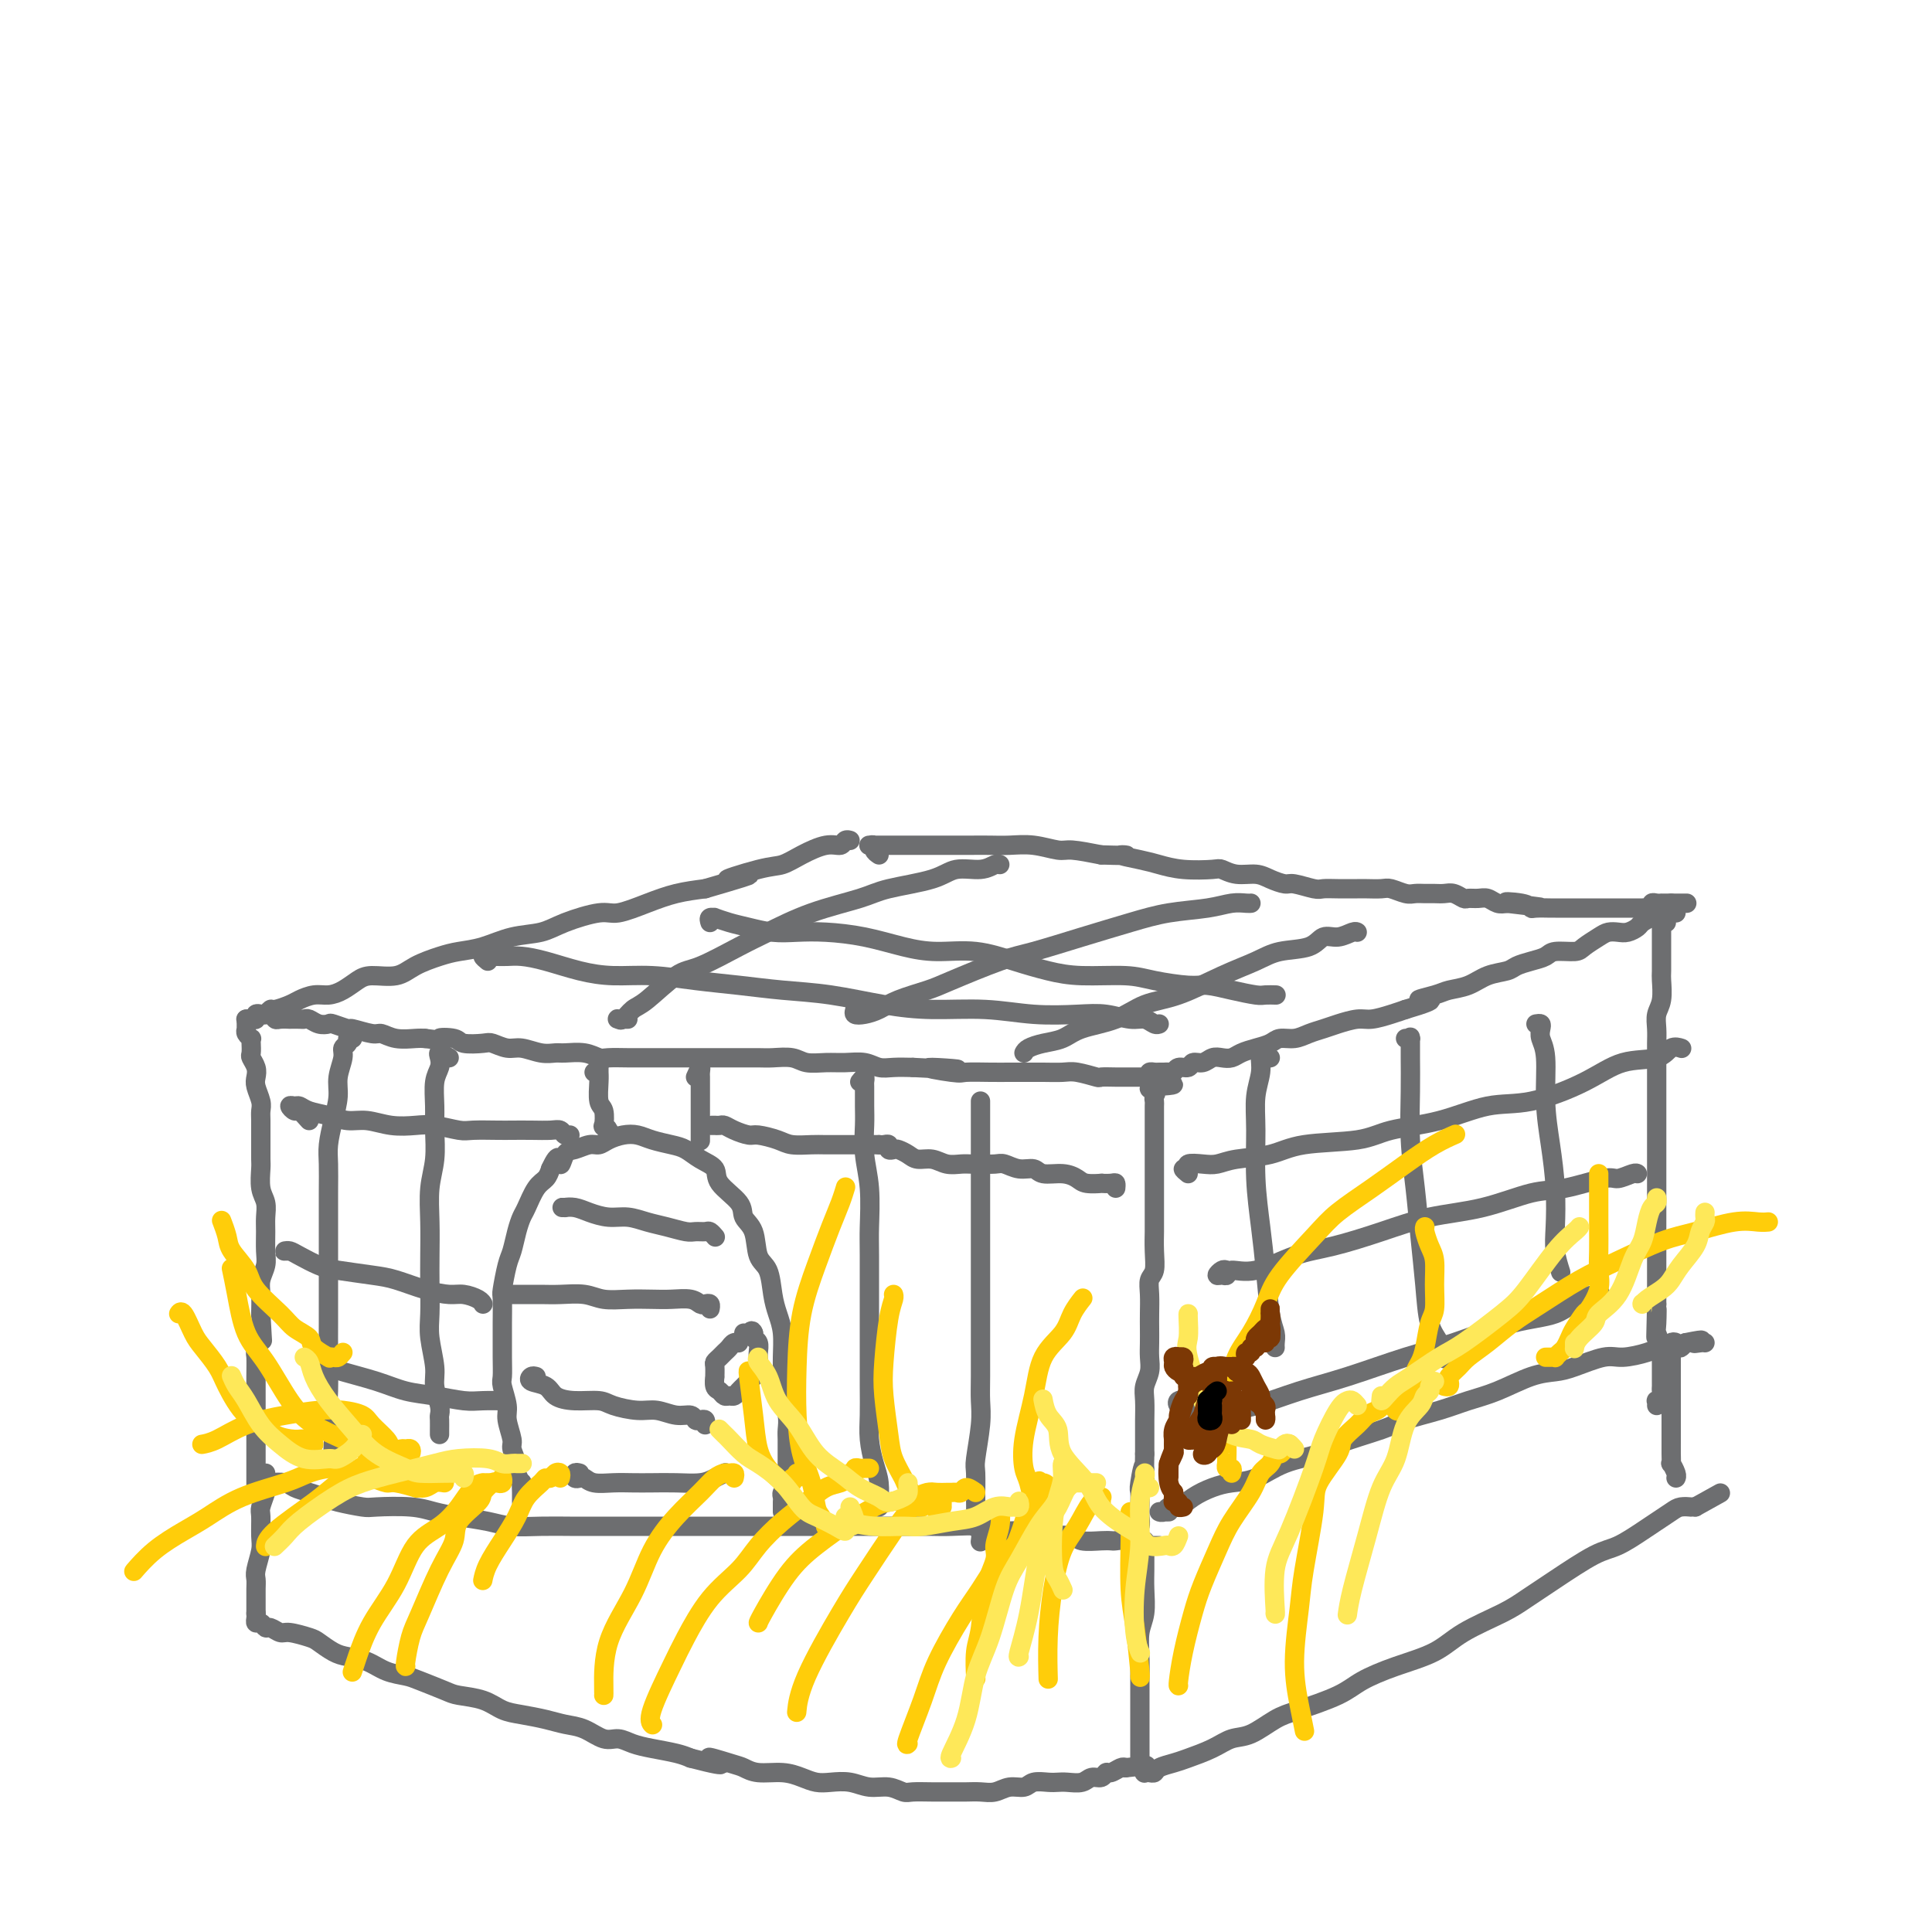 <svg viewBox='0 0 400 400' version='1.1' xmlns='http://www.w3.org/2000/svg' xmlns:xlink='http://www.w3.org/1999/xlink'><g fill='none' stroke='rgb(109,110,112)' stroke-width='4' stroke-linecap='round' stroke-linejoin='round'><path d='M51,213c0.002,-0.934 0.004,-1.868 0,-2c-0.004,-0.132 -0.015,0.539 0,1c0.015,0.461 0.057,0.714 0,1c-0.057,0.286 -0.211,0.605 0,1c0.211,0.395 0.788,0.864 1,1c0.212,0.136 0.061,-0.063 0,0c-0.061,0.063 -0.030,0.387 0,1c0.030,0.613 0.060,1.514 0,2c-0.060,0.486 -0.208,0.557 0,1c0.208,0.443 0.774,1.260 1,2c0.226,0.740 0.113,1.405 0,2c-0.113,0.595 -0.226,1.122 0,2c0.226,0.878 0.793,2.107 1,3c0.207,0.893 0.055,1.451 0,2c-0.055,0.549 -0.015,1.090 0,2c0.015,0.910 0.003,2.190 0,3c-0.003,0.810 0.003,1.150 0,2c-0.003,0.850 -0.015,2.209 0,3c0.015,0.791 0.057,1.015 0,2c-0.057,0.985 -0.212,2.732 0,4c0.212,1.268 0.790,2.058 1,3c0.210,0.942 0.053,2.037 0,3c-0.053,0.963 -0.000,1.793 0,3c0.000,1.207 -0.052,2.790 0,4c0.052,1.210 0.210,2.046 0,3c-0.210,0.954 -0.787,2.026 -1,3c-0.213,0.974 -0.061,1.850 0,3c0.061,1.150 0.030,2.575 0,4'/><path d='M54,272c0.525,9.582 0.337,4.038 0,3c-0.337,-1.038 -0.822,2.431 -1,4c-0.178,1.569 -0.048,1.238 0,2c0.048,0.762 0.013,2.616 0,4c-0.013,1.384 -0.003,2.296 0,3c0.003,0.704 0.001,1.198 0,2c-0.001,0.802 -0.000,1.910 0,3c0.000,1.090 0.000,2.161 0,3c-0.000,0.839 -0.000,1.447 0,2c0.000,0.553 0.000,1.051 0,2c-0.000,0.949 -0.000,2.348 0,3c0.000,0.652 0.000,0.557 0,1c-0.000,0.443 -0.000,1.425 0,2c0.000,0.575 0.000,0.742 0,1c-0.000,0.258 -0.000,0.608 0,1c0.000,0.392 0.000,0.826 0,1c-0.000,0.174 -0.000,0.087 0,0'/><path d='M53,210c0.303,0.002 0.606,0.004 1,0c0.394,-0.004 0.878,-0.015 1,0c0.122,0.015 -0.117,0.057 0,0c0.117,-0.057 0.590,-0.211 1,0c0.410,0.211 0.758,0.789 1,1c0.242,0.211 0.380,0.057 1,0c0.620,-0.057 1.724,-0.016 2,0c0.276,0.016 -0.274,0.008 0,0c0.274,-0.008 1.373,-0.016 2,0c0.627,0.016 0.782,0.056 1,0c0.218,-0.056 0.501,-0.207 1,0c0.499,0.207 1.216,0.772 2,1c0.784,0.228 1.635,0.118 2,0c0.365,-0.118 0.243,-0.243 1,0c0.757,0.243 2.393,0.853 3,1c0.607,0.147 0.186,-0.171 1,0c0.814,0.171 2.862,0.830 4,1c1.138,0.170 1.367,-0.150 2,0c0.633,0.150 1.670,0.771 3,1c1.330,0.229 2.951,0.065 4,0c1.049,-0.065 1.524,-0.033 2,0'/><path d='M88,215c5.929,0.789 3.250,0.263 3,0c-0.250,-0.263 1.928,-0.263 3,0c1.072,0.263 1.038,0.787 2,1c0.962,0.213 2.922,0.113 4,0c1.078,-0.113 1.276,-0.241 2,0c0.724,0.241 1.974,0.849 3,1c1.026,0.151 1.828,-0.157 3,0c1.172,0.157 2.713,0.778 4,1c1.287,0.222 2.321,0.045 3,0c0.679,-0.045 1.003,0.040 2,0c0.997,-0.040 2.666,-0.207 4,0c1.334,0.207 2.332,0.788 3,1c0.668,0.212 1.004,0.057 2,0c0.996,-0.057 2.650,-0.015 4,0c1.350,0.015 2.394,0.004 3,0c0.606,-0.004 0.774,-0.001 2,0c1.226,0.001 3.509,0.000 5,0c1.491,-0.000 2.188,-0.000 3,0c0.812,0.000 1.738,0.000 3,0c1.262,-0.000 2.859,-0.001 4,0c1.141,0.001 1.827,0.004 3,0c1.173,-0.004 2.834,-0.015 4,0c1.166,0.015 1.837,0.057 3,0c1.163,-0.057 2.818,-0.212 4,0c1.182,0.212 1.891,0.793 3,1c1.109,0.207 2.617,0.041 4,0c1.383,-0.041 2.641,0.041 4,0c1.359,-0.041 2.818,-0.207 4,0c1.182,0.207 2.088,0.786 3,1c0.912,0.214 1.832,0.061 3,0c1.168,-0.061 2.584,-0.031 4,0'/><path d='M189,221c16.319,0.868 6.616,0.036 4,0c-2.616,-0.036 1.853,0.722 4,1c2.147,0.278 1.970,0.074 3,0c1.030,-0.074 3.266,-0.020 5,0c1.734,0.020 2.966,0.004 4,0c1.034,-0.004 1.871,0.003 3,0c1.129,-0.003 2.549,-0.015 4,0c1.451,0.015 2.934,0.057 4,0c1.066,-0.057 1.714,-0.211 3,0c1.286,0.211 3.208,0.789 4,1c0.792,0.211 0.453,0.057 1,0c0.547,-0.057 1.979,-0.015 3,0c1.021,0.015 1.632,0.004 2,0c0.368,-0.004 0.495,-0.002 1,0c0.505,0.002 1.388,0.004 2,0c0.612,-0.004 0.952,-0.015 1,0c0.048,0.015 -0.197,0.057 0,0c0.197,-0.057 0.836,-0.211 1,0c0.164,0.211 -0.148,0.788 0,1c0.148,0.212 0.757,0.061 1,0c0.243,-0.061 0.122,-0.030 0,0'/><path d='M239,224c7.735,0.642 2.073,0.749 0,1c-2.073,0.251 -0.555,0.648 0,1c0.555,0.352 0.149,0.661 0,1c-0.149,0.339 -0.040,0.710 0,1c0.040,0.290 0.011,0.499 0,1c-0.011,0.501 -0.003,1.293 0,2c0.003,0.707 0.001,1.329 0,2c-0.001,0.671 -0.000,1.391 0,2c0.000,0.609 0.000,1.107 0,2c-0.000,0.893 -0.000,2.180 0,3c0.000,0.820 -0.000,1.173 0,2c0.000,0.827 0.000,2.127 0,3c-0.000,0.873 -0.000,1.317 0,2c0.000,0.683 0.001,1.604 0,3c-0.001,1.396 -0.004,3.265 0,4c0.004,0.735 0.015,0.334 0,1c-0.015,0.666 -0.057,2.398 0,4c0.057,1.602 0.211,3.076 0,4c-0.211,0.924 -0.789,1.300 -1,2c-0.211,0.700 -0.057,1.723 0,3c0.057,1.277 0.016,2.806 0,4c-0.016,1.194 -0.008,2.052 0,3c0.008,0.948 0.016,1.985 0,3c-0.016,1.015 -0.057,2.009 0,3c0.057,0.991 0.211,1.981 0,3c-0.211,1.019 -0.789,2.068 -1,3c-0.211,0.932 -0.057,1.747 0,3c0.057,1.253 0.015,2.944 0,4c-0.015,1.056 -0.004,1.477 0,2c0.004,0.523 0.001,1.150 0,2c-0.001,0.850 -0.001,1.925 0,3'/><path d='M237,301c-0.249,12.430 0.130,5.004 0,3c-0.130,-2.004 -0.767,1.412 -1,3c-0.233,1.588 -0.061,1.347 0,2c0.061,0.653 0.013,2.199 0,3c-0.013,0.801 0.011,0.856 0,1c-0.011,0.144 -0.055,0.378 0,1c0.055,0.622 0.211,1.631 0,2c-0.211,0.369 -0.787,0.099 -1,0c-0.213,-0.099 -0.061,-0.028 0,0c0.061,0.028 0.030,0.014 0,0'/><path d='M238,223c-0.089,-0.423 -0.179,-0.846 0,-1c0.179,-0.154 0.626,-0.040 1,0c0.374,0.040 0.677,0.007 1,0c0.323,-0.007 0.668,0.013 1,0c0.332,-0.013 0.651,-0.060 1,0c0.349,0.060 0.726,0.227 1,0c0.274,-0.227 0.443,-0.849 1,-1c0.557,-0.151 1.500,0.170 2,0c0.500,-0.170 0.557,-0.829 1,-1c0.443,-0.171 1.273,0.147 2,0c0.727,-0.147 1.352,-0.761 2,-1c0.648,-0.239 1.318,-0.105 2,0c0.682,0.105 1.375,0.182 2,0c0.625,-0.182 1.182,-0.622 2,-1c0.818,-0.378 1.899,-0.693 3,-1c1.101,-0.307 2.224,-0.607 3,-1c0.776,-0.393 1.207,-0.878 2,-1c0.793,-0.122 1.949,0.121 3,0c1.051,-0.121 1.999,-0.606 3,-1c1.001,-0.394 2.057,-0.697 3,-1c0.943,-0.303 1.775,-0.606 3,-1c1.225,-0.394 2.844,-0.879 4,-1c1.156,-0.121 1.850,0.121 3,0c1.150,-0.121 2.757,-0.606 4,-1c1.243,-0.394 2.121,-0.697 3,-1'/><path d='M291,209c8.731,-2.572 4.060,-2.002 3,-2c-1.060,0.002 1.491,-0.563 3,-1c1.509,-0.437 1.975,-0.747 3,-1c1.025,-0.253 2.609,-0.449 4,-1c1.391,-0.551 2.589,-1.457 4,-2c1.411,-0.543 3.033,-0.724 4,-1c0.967,-0.276 1.278,-0.648 2,-1c0.722,-0.352 1.855,-0.685 3,-1c1.145,-0.315 2.302,-0.613 3,-1c0.698,-0.387 0.935,-0.864 2,-1c1.065,-0.136 2.957,0.068 4,0c1.043,-0.068 1.238,-0.410 2,-1c0.762,-0.590 2.092,-1.429 3,-2c0.908,-0.571 1.394,-0.874 2,-1c0.606,-0.126 1.332,-0.076 2,0c0.668,0.076 1.278,0.179 2,0c0.722,-0.179 1.555,-0.640 2,-1c0.445,-0.360 0.501,-0.618 1,-1c0.499,-0.382 1.439,-0.887 2,-1c0.561,-0.113 0.741,0.166 1,0c0.259,-0.166 0.595,-0.776 1,-1c0.405,-0.224 0.879,-0.060 1,0c0.121,0.060 -0.112,0.016 0,0c0.112,-0.016 0.569,-0.004 1,0c0.431,0.004 0.838,0.001 1,0c0.162,-0.001 0.081,-0.001 0,0'/><path d='M51,211c-0.081,0.008 -0.162,0.016 0,0c0.162,-0.016 0.568,-0.056 1,0c0.432,0.056 0.890,0.207 1,0c0.110,-0.207 -0.127,-0.773 0,-1c0.127,-0.227 0.618,-0.117 1,0c0.382,0.117 0.654,0.239 1,0c0.346,-0.239 0.767,-0.838 1,-1c0.233,-0.162 0.278,0.115 1,0c0.722,-0.115 2.122,-0.621 3,-1c0.878,-0.379 1.236,-0.630 2,-1c0.764,-0.370 1.935,-0.860 3,-1c1.065,-0.140 2.024,0.069 3,0c0.976,-0.069 1.967,-0.417 3,-1c1.033,-0.583 2.107,-1.403 3,-2c0.893,-0.597 1.606,-0.972 3,-1c1.394,-0.028 3.470,0.292 5,0c1.530,-0.292 2.515,-1.195 4,-2c1.485,-0.805 3.471,-1.510 5,-2c1.529,-0.490 2.600,-0.764 4,-1c1.400,-0.236 3.127,-0.435 5,-1c1.873,-0.565 3.892,-1.495 6,-2c2.108,-0.505 4.306,-0.586 6,-1c1.694,-0.414 2.885,-1.161 5,-2c2.115,-0.839 5.155,-1.769 7,-2c1.845,-0.231 2.494,0.237 4,0c1.506,-0.237 3.867,-1.179 6,-2c2.133,-0.821 4.038,-1.520 6,-2c1.962,-0.480 3.981,-0.740 6,-1'/><path d='M146,184c15.534,-4.518 6.868,-2.315 5,-2c-1.868,0.315 3.061,-1.260 6,-2c2.939,-0.740 3.886,-0.647 5,-1c1.114,-0.353 2.393,-1.152 4,-2c1.607,-0.848 3.541,-1.744 5,-2c1.459,-0.256 2.443,0.127 3,0c0.557,-0.127 0.689,-0.765 1,-1c0.311,-0.235 0.803,-0.067 1,0c0.197,0.067 0.098,0.034 0,0'/><path d='M182,177c-0.453,-0.309 -0.906,-0.619 -1,-1c-0.094,-0.381 0.170,-0.834 0,-1c-0.170,-0.166 -0.775,-0.044 -1,0c-0.225,0.044 -0.071,0.012 0,0c0.071,-0.012 0.060,-0.003 0,0c-0.060,0.003 -0.170,0.001 0,0c0.170,-0.001 0.618,-0.000 1,0c0.382,0.000 0.697,0.000 1,0c0.303,-0.000 0.595,-0.000 1,0c0.405,0.000 0.921,0.000 1,0c0.079,-0.000 -0.281,0.000 0,0c0.281,-0.000 1.204,-0.000 2,0c0.796,0.000 1.465,0.000 2,0c0.535,-0.000 0.936,-0.000 2,0c1.064,0.000 2.790,0.000 4,0c1.210,-0.000 1.904,-0.001 3,0c1.096,0.001 2.594,0.004 4,0c1.406,-0.004 2.719,-0.016 4,0c1.281,0.016 2.528,0.060 4,0c1.472,-0.060 3.168,-0.222 5,0c1.832,0.222 3.801,0.829 5,1c1.199,0.171 1.628,-0.094 3,0c1.372,0.094 3.686,0.547 6,1'/><path d='M228,177c8.139,0.261 4.485,-0.088 4,0c-0.485,0.088 2.197,0.611 4,1c1.803,0.389 2.726,0.644 4,1c1.274,0.356 2.900,0.813 5,1c2.100,0.187 4.672,0.105 6,0c1.328,-0.105 1.410,-0.234 2,0c0.590,0.234 1.689,0.832 3,1c1.311,0.168 2.834,-0.095 4,0c1.166,0.095 1.974,0.547 3,1c1.026,0.453 2.268,0.906 3,1c0.732,0.094 0.952,-0.171 2,0c1.048,0.171 2.923,0.778 4,1c1.077,0.222 1.356,0.060 2,0c0.644,-0.060 1.652,-0.017 3,0c1.348,0.017 3.036,0.008 4,0c0.964,-0.008 1.203,-0.016 2,0c0.797,0.016 2.153,0.057 3,0c0.847,-0.057 1.185,-0.211 2,0c0.815,0.211 2.105,0.789 3,1c0.895,0.211 1.394,0.056 2,0c0.606,-0.056 1.318,-0.011 2,0c0.682,0.011 1.334,-0.011 2,0c0.666,0.011 1.347,0.056 2,0c0.653,-0.056 1.277,-0.212 2,0c0.723,0.212 1.545,0.793 2,1c0.455,0.207 0.545,0.042 1,0c0.455,-0.042 1.277,0.040 2,0c0.723,-0.040 1.349,-0.203 2,0c0.651,0.203 1.329,0.772 2,1c0.671,0.228 1.336,0.114 2,0'/><path d='M312,187c13.132,1.563 3.960,0.471 1,0c-2.960,-0.471 0.290,-0.322 2,0c1.710,0.322 1.881,0.818 2,1c0.119,0.182 0.188,0.049 1,0c0.812,-0.049 2.367,-0.013 3,0c0.633,0.013 0.344,0.003 1,0c0.656,-0.003 2.259,-0.001 3,0c0.741,0.001 0.622,0.000 1,0c0.378,-0.000 1.252,-0.000 2,0c0.748,0.000 1.369,0.000 2,0c0.631,-0.000 1.272,0.000 2,0c0.728,-0.000 1.544,-0.000 2,0c0.456,0.000 0.552,0.000 1,0c0.448,-0.000 1.247,-0.000 2,0c0.753,0.000 1.460,0.001 2,0c0.540,-0.001 0.915,-0.004 1,0c0.085,0.004 -0.118,0.015 0,0c0.118,-0.015 0.557,-0.057 1,0c0.443,0.057 0.888,0.211 1,0c0.112,-0.211 -0.111,-0.789 0,-1c0.111,-0.211 0.555,-0.057 1,0c0.445,0.057 0.893,0.015 1,0c0.107,-0.015 -0.125,-0.004 0,0c0.125,0.004 0.607,0.001 1,0c0.393,-0.001 0.696,-0.001 1,0'/><path d='M346,187c5.667,0.000 2.833,0.000 0,0'/><path d='M345,191c-0.423,-0.514 -0.845,-1.028 -1,-1c-0.155,0.028 -0.041,0.598 0,1c0.041,0.402 0.011,0.637 0,1c-0.011,0.363 -0.003,0.854 0,1c0.003,0.146 0.001,-0.052 0,0c-0.001,0.052 -0.001,0.354 0,1c0.001,0.646 0.001,1.636 0,2c-0.001,0.364 -0.004,0.103 0,1c0.004,0.897 0.015,2.953 0,4c-0.015,1.047 -0.057,1.085 0,2c0.057,0.915 0.211,2.709 0,4c-0.211,1.291 -0.789,2.081 -1,3c-0.211,0.919 -0.057,1.967 0,3c0.057,1.033 0.015,2.050 0,3c-0.015,0.950 -0.004,1.832 0,3c0.004,1.168 0.001,2.624 0,4c-0.001,1.376 -0.000,2.674 0,4c0.000,1.326 0.000,2.680 0,4c-0.000,1.320 -0.000,2.605 0,4c0.000,1.395 0.000,2.899 0,4c-0.000,1.101 -0.000,1.798 0,3c0.000,1.202 0.000,2.909 0,4c-0.000,1.091 -0.000,1.564 0,3c0.000,1.436 0.000,3.833 0,5c-0.000,1.167 -0.000,1.103 0,2c0.000,0.897 0.000,2.756 0,4c-0.000,1.244 -0.000,1.873 0,3c0.000,1.127 0.000,2.750 0,4c-0.000,1.250 -0.000,2.125 0,3'/><path d='M343,270c-0.314,12.575 -0.098,4.511 0,2c0.098,-2.511 0.079,0.531 0,2c-0.079,1.469 -0.217,1.367 0,2c0.217,0.633 0.790,2.002 1,3c0.210,0.998 0.056,1.626 0,2c-0.056,0.374 -0.015,0.496 0,1c0.015,0.504 0.004,1.392 0,2c-0.004,0.608 -0.001,0.936 0,1c0.001,0.064 0.001,-0.138 0,0c-0.001,0.138 -0.004,0.615 0,1c0.004,0.385 0.015,0.676 0,1c-0.015,0.324 -0.057,0.679 0,1c0.057,0.321 0.211,0.608 0,1c-0.211,0.392 -0.789,0.889 -1,1c-0.211,0.111 -0.057,-0.162 0,0c0.057,0.162 0.016,0.761 0,1c-0.016,0.239 -0.008,0.120 0,0'/><path d='M242,313c-0.284,0.009 -0.568,0.018 -1,0c-0.432,-0.018 -1.011,-0.063 -1,0c0.011,0.063 0.614,0.235 1,0c0.386,-0.235 0.556,-0.875 1,-1c0.444,-0.125 1.163,0.267 2,0c0.837,-0.267 1.792,-1.191 3,-2c1.208,-0.809 2.670,-1.501 4,-2c1.330,-0.499 2.527,-0.804 4,-1c1.473,-0.196 3.220,-0.283 5,-1c1.780,-0.717 3.593,-2.065 6,-3c2.407,-0.935 5.409,-1.458 7,-2c1.591,-0.542 1.772,-1.104 4,-2c2.228,-0.896 6.505,-2.126 9,-3c2.495,-0.874 3.209,-1.393 5,-2c1.791,-0.607 4.660,-1.301 7,-2c2.340,-0.699 4.150,-1.405 6,-2c1.850,-0.595 3.741,-1.081 6,-2c2.259,-0.919 4.885,-2.270 7,-3c2.115,-0.730 3.718,-0.839 5,-1c1.282,-0.161 2.243,-0.372 4,-1c1.757,-0.628 4.310,-1.671 6,-2c1.690,-0.329 2.519,0.056 4,0c1.481,-0.056 3.615,-0.554 5,-1c1.385,-0.446 2.021,-0.841 3,-1c0.979,-0.159 2.302,-0.081 3,0c0.698,0.081 0.771,0.166 1,0c0.229,-0.166 0.615,-0.583 1,-1'/><path d='M349,278c5.359,-1.083 2.756,-0.290 2,0c-0.756,0.290 0.335,0.078 1,0c0.665,-0.078 0.904,-0.022 1,0c0.096,0.022 0.048,0.011 0,0'/><path d='M55,305c0.001,0.415 0.001,0.829 0,1c-0.001,0.171 -0.004,0.098 0,0c0.004,-0.098 0.017,-0.219 0,0c-0.017,0.219 -0.062,0.780 0,1c0.062,0.220 0.233,0.101 1,0c0.767,-0.101 2.132,-0.182 3,0c0.868,0.182 1.241,0.627 2,1c0.759,0.373 1.904,0.675 3,1c1.096,0.325 2.144,0.675 3,1c0.856,0.325 1.519,0.626 3,1c1.481,0.374 3.780,0.821 5,1c1.220,0.179 1.361,0.089 3,0c1.639,-0.089 4.775,-0.178 7,0c2.225,0.178 3.538,0.622 5,1c1.462,0.378 3.073,0.690 5,1c1.927,0.310 4.171,0.619 6,1c1.829,0.381 3.245,0.834 5,1c1.755,0.166 3.850,0.044 6,0c2.150,-0.044 4.355,-0.012 6,0c1.645,0.012 2.728,0.003 5,0c2.272,-0.003 5.731,-0.001 8,0c2.269,0.001 3.348,0.000 5,0c1.652,-0.000 3.878,-0.000 6,0c2.122,0.000 4.140,0.000 6,0c1.860,-0.000 3.560,-0.000 6,0c2.440,0.000 5.618,0.000 8,0c2.382,-0.000 3.966,-0.000 6,0c2.034,0.000 4.517,0.000 7,0'/><path d='M175,316c11.469,-0.000 5.640,-0.001 5,0c-0.640,0.001 3.909,0.004 7,0c3.091,-0.004 4.724,-0.016 6,0c1.276,0.016 2.193,0.061 4,0c1.807,-0.061 4.502,-0.226 6,0c1.498,0.226 1.799,0.844 3,1c1.201,0.156 3.303,-0.151 5,0c1.697,0.151 2.990,0.758 4,1c1.010,0.242 1.738,0.117 3,0c1.262,-0.117 3.058,-0.227 4,0c0.942,0.227 1.029,0.792 2,1c0.971,0.208 2.827,0.060 4,0c1.173,-0.060 1.662,-0.030 2,0c0.338,0.030 0.524,0.061 1,0c0.476,-0.061 1.241,-0.212 2,0c0.759,0.212 1.513,0.789 2,1c0.487,0.211 0.709,0.057 1,0c0.291,-0.057 0.653,-0.015 1,0c0.347,0.015 0.681,0.004 1,0c0.319,-0.004 0.624,-0.001 1,0c0.376,0.001 0.822,0.000 1,0c0.178,-0.000 0.089,-0.000 0,0'/><path d='M108,309c0.001,0.945 0.001,1.891 0,2c-0.001,0.109 -0.004,-0.618 0,-1c0.004,-0.382 0.016,-0.419 0,-1c-0.016,-0.581 -0.061,-1.707 0,-2c0.061,-0.293 0.228,0.247 0,0c-0.228,-0.247 -0.850,-1.281 -1,-2c-0.150,-0.719 0.171,-1.125 0,-2c-0.171,-0.875 -0.834,-2.220 -1,-3c-0.166,-0.780 0.166,-0.995 0,-2c-0.166,-1.005 -0.829,-2.801 -1,-4c-0.171,-1.199 0.150,-1.800 0,-3c-0.150,-1.200 -0.772,-3.000 -1,-4c-0.228,-1.000 -0.061,-1.200 0,-2c0.061,-0.800 0.015,-2.200 0,-4c-0.015,-1.800 -0.001,-4.002 0,-5c0.001,-0.998 -0.011,-0.794 0,-2c0.011,-1.206 0.044,-3.824 0,-5c-0.044,-1.176 -0.166,-0.910 0,-2c0.166,-1.090 0.621,-3.536 1,-5c0.379,-1.464 0.682,-1.947 1,-3c0.318,-1.053 0.652,-2.677 1,-4c0.348,-1.323 0.709,-2.346 1,-3c0.291,-0.654 0.511,-0.938 1,-2c0.489,-1.062 1.247,-2.901 2,-4c0.753,-1.099 1.501,-1.457 2,-2c0.499,-0.543 0.750,-1.272 1,-2'/><path d='M114,242c1.961,-4.294 1.862,-1.528 2,-1c0.138,0.528 0.511,-1.182 1,-2c0.489,-0.818 1.092,-0.745 2,-1c0.908,-0.255 2.119,-0.840 3,-1c0.881,-0.160 1.431,0.104 2,0c0.569,-0.104 1.156,-0.575 2,-1c0.844,-0.425 1.944,-0.805 3,-1c1.056,-0.195 2.067,-0.204 3,0c0.933,0.204 1.788,0.620 3,1c1.212,0.380 2.780,0.723 4,1c1.220,0.277 2.093,0.490 3,1c0.907,0.510 1.849,1.319 3,2c1.151,0.681 2.512,1.233 3,2c0.488,0.767 0.105,1.750 1,3c0.895,1.250 3.070,2.769 4,4c0.930,1.231 0.616,2.174 1,3c0.384,0.826 1.465,1.536 2,3c0.535,1.464 0.525,3.681 1,5c0.475,1.319 1.433,1.738 2,3c0.567,1.262 0.741,3.365 1,5c0.259,1.635 0.604,2.800 1,4c0.396,1.200 0.842,2.435 1,4c0.158,1.565 0.028,3.459 0,5c-0.028,1.541 0.045,2.730 0,4c-0.045,1.270 -0.208,2.623 0,4c0.208,1.377 0.788,2.778 1,4c0.212,1.222 0.057,2.264 0,3c-0.057,0.736 -0.015,1.166 0,2c0.015,0.834 0.004,2.071 0,3c-0.004,0.929 -0.001,1.551 0,2c0.001,0.449 0.001,0.724 0,1'/><path d='M163,304c0.618,6.521 0.162,2.325 0,1c-0.162,-1.325 -0.029,0.222 0,1c0.029,0.778 -0.045,0.785 0,1c0.045,0.215 0.208,0.636 0,1c-0.208,0.364 -0.788,0.671 -1,1c-0.212,0.329 -0.057,0.680 0,1c0.057,0.320 0.015,0.608 0,1c-0.015,0.392 -0.004,0.889 0,1c0.004,0.111 0.001,-0.162 0,0c-0.001,0.162 -0.000,0.761 0,1c0.000,0.239 0.000,0.120 0,0'/><path d='M152,278c0.512,0.024 1.024,0.048 1,0c-0.024,-0.048 -0.585,-0.167 -1,0c-0.415,0.167 -0.686,0.621 -1,1c-0.314,0.379 -0.673,0.684 -1,1c-0.327,0.316 -0.623,0.643 -1,1c-0.377,0.357 -0.834,0.743 -1,1c-0.166,0.257 -0.042,0.383 0,1c0.042,0.617 0.000,1.724 0,2c-0.000,0.276 0.041,-0.280 0,0c-0.041,0.280 -0.166,1.396 0,2c0.166,0.604 0.622,0.695 1,1c0.378,0.305 0.679,0.825 1,1c0.321,0.175 0.663,0.005 1,0c0.337,-0.005 0.669,0.153 1,0c0.331,-0.153 0.662,-0.618 1,-1c0.338,-0.382 0.683,-0.680 1,-1c0.317,-0.320 0.607,-0.663 1,-1c0.393,-0.337 0.890,-0.668 1,-1c0.110,-0.332 -0.167,-0.665 0,-1c0.167,-0.335 0.778,-0.671 1,-1c0.222,-0.329 0.056,-0.651 0,-1c-0.056,-0.349 -0.001,-0.723 0,-1c0.001,-0.277 -0.051,-0.456 0,-1c0.051,-0.544 0.206,-1.454 0,-2c-0.206,-0.546 -0.773,-0.727 -1,-1c-0.227,-0.273 -0.113,-0.636 0,-1'/><path d='M156,276c-0.321,-0.929 -0.625,-0.250 -1,0c-0.375,0.250 -0.821,0.071 -1,0c-0.179,-0.071 -0.089,-0.036 0,0'/><path d='M54,307c0.420,0.028 0.841,0.056 1,0c0.159,-0.056 0.057,-0.197 0,0c-0.057,0.197 -0.068,0.731 0,1c0.068,0.269 0.215,0.272 0,1c-0.215,0.728 -0.794,2.180 -1,3c-0.206,0.820 -0.041,1.006 0,2c0.041,0.994 -0.042,2.794 0,4c0.042,1.206 0.207,1.819 0,3c-0.207,1.181 -0.788,2.931 -1,4c-0.212,1.069 -0.057,1.457 0,2c0.057,0.543 0.015,1.242 0,2c-0.015,0.758 -0.004,1.576 0,2c0.004,0.424 0.001,0.454 0,1c-0.001,0.546 -0.000,1.609 0,2c0.000,0.391 0.000,0.112 0,0c-0.000,-0.112 -0.000,-0.056 0,0'/><path d='M53,334c0.023,0.301 0.047,0.601 0,1c-0.047,0.399 -0.164,0.895 0,1c0.164,0.105 0.608,-0.183 1,0c0.392,0.183 0.732,0.837 1,1c0.268,0.163 0.466,-0.165 1,0c0.534,0.165 1.406,0.821 2,1c0.594,0.179 0.910,-0.121 2,0c1.090,0.121 2.956,0.661 4,1c1.044,0.339 1.268,0.476 2,1c0.732,0.524 1.971,1.436 3,2c1.029,0.564 1.848,0.780 3,1c1.152,0.220 2.637,0.444 4,1c1.363,0.556 2.603,1.445 4,2c1.397,0.555 2.950,0.778 4,1c1.050,0.222 1.596,0.445 3,1c1.404,0.555 3.665,1.444 5,2c1.335,0.556 1.743,0.779 3,1c1.257,0.221 3.364,0.441 5,1c1.636,0.559 2.800,1.458 4,2c1.200,0.542 2.436,0.727 4,1c1.564,0.273 3.458,0.633 5,1c1.542,0.367 2.733,0.742 4,1c1.267,0.258 2.609,0.398 4,1c1.391,0.602 2.830,1.667 4,2c1.170,0.333 2.070,-0.065 3,0c0.930,0.065 1.888,0.595 3,1c1.112,0.405 2.376,0.686 4,1c1.624,0.314 3.607,0.661 5,1c1.393,0.339 2.197,0.669 3,1'/><path d='M143,364c10.450,2.736 5.075,0.575 4,0c-1.075,-0.575 2.152,0.437 4,1c1.848,0.563 2.319,0.676 3,1c0.681,0.324 1.574,0.858 3,1c1.426,0.142 3.385,-0.107 5,0c1.615,0.107 2.886,0.568 4,1c1.114,0.432 2.073,0.833 3,1c0.927,0.167 1.824,0.101 3,0c1.176,-0.101 2.631,-0.237 4,0c1.369,0.237 2.652,0.848 4,1c1.348,0.152 2.763,-0.156 4,0c1.237,0.156 2.298,0.774 3,1c0.702,0.226 1.044,0.060 2,0c0.956,-0.060 2.524,-0.015 4,0c1.476,0.015 2.859,-0.000 4,0c1.141,0.000 2.039,0.015 3,0c0.961,-0.015 1.986,-0.060 3,0c1.014,0.060 2.019,0.226 3,0c0.981,-0.226 1.940,-0.845 3,-1c1.060,-0.155 2.222,0.154 3,0c0.778,-0.154 1.171,-0.772 2,-1c0.829,-0.228 2.095,-0.065 3,0c0.905,0.065 1.451,0.033 2,0c0.549,-0.033 1.103,-0.065 2,0c0.897,0.065 2.137,0.229 3,0c0.863,-0.229 1.348,-0.850 2,-1c0.652,-0.150 1.470,0.170 2,0c0.530,-0.170 0.771,-0.829 1,-1c0.229,-0.171 0.446,0.146 1,0c0.554,-0.146 1.444,-0.756 2,-1c0.556,-0.244 0.778,-0.122 1,0'/><path d='M233,366c7.667,-0.833 3.833,-0.417 0,0'/><path d='M236,320c0.423,0.132 0.845,0.264 1,0c0.155,-0.264 0.041,-0.925 0,-1c-0.041,-0.075 -0.010,0.437 0,1c0.010,0.563 -0.001,1.178 0,2c0.001,0.822 0.014,1.853 0,3c-0.014,1.147 -0.056,2.410 0,4c0.056,1.590 0.211,3.505 0,5c-0.211,1.495 -0.789,2.568 -1,4c-0.211,1.432 -0.057,3.223 0,5c0.057,1.777 0.015,3.541 0,5c-0.015,1.459 -0.004,2.615 0,4c0.004,1.385 0.001,3.001 0,4c-0.001,0.999 -0.000,1.381 0,2c0.000,0.619 0.000,1.476 0,2c-0.000,0.524 -0.000,0.715 0,1c0.000,0.285 0.000,0.664 0,1c-0.000,0.336 -0.000,0.629 0,1c0.000,0.371 0.000,0.820 0,1c-0.000,0.180 -0.000,0.090 0,0'/><path d='M236,366c0.417,-0.113 0.833,-0.226 1,0c0.167,0.226 0.084,0.790 0,1c-0.084,0.210 -0.171,0.067 0,0c0.171,-0.067 0.599,-0.059 1,0c0.401,0.059 0.774,0.168 1,0c0.226,-0.168 0.303,-0.613 1,-1c0.697,-0.387 2.012,-0.718 3,-1c0.988,-0.282 1.650,-0.516 3,-1c1.350,-0.484 3.389,-1.217 5,-2c1.611,-0.783 2.794,-1.616 4,-2c1.206,-0.384 2.434,-0.318 4,-1c1.566,-0.682 3.469,-2.111 5,-3c1.531,-0.889 2.692,-1.237 5,-2c2.308,-0.763 5.765,-1.939 8,-3c2.235,-1.061 3.248,-2.006 5,-3c1.752,-0.994 4.242,-2.036 7,-3c2.758,-0.964 5.784,-1.848 8,-3c2.216,-1.152 3.621,-2.571 6,-4c2.379,-1.429 5.730,-2.867 8,-4c2.270,-1.133 3.458,-1.959 5,-3c1.542,-1.041 3.437,-2.295 6,-4c2.563,-1.705 5.793,-3.861 8,-5c2.207,-1.139 3.392,-1.262 5,-2c1.608,-0.738 3.640,-2.093 5,-3c1.360,-0.907 2.048,-1.367 3,-2c0.952,-0.633 2.167,-1.437 3,-2c0.833,-0.563 1.285,-0.883 2,-1c0.715,-0.117 1.692,-0.032 2,0c0.308,0.032 -0.055,0.009 0,0c0.055,-0.009 0.527,-0.005 1,0'/><path d='M351,312c9.000,-5.000 4.500,-2.500 0,0'/><path d='M347,279c0.113,-0.398 0.226,-0.797 0,-1c-0.226,-0.203 -0.793,-0.211 -1,0c-0.207,0.211 -0.056,0.640 0,1c0.056,0.360 0.015,0.652 0,1c-0.015,0.348 -0.004,0.754 0,1c0.004,0.246 0.001,0.334 0,1c-0.001,0.666 -0.000,1.911 0,3c0.000,1.089 0.000,2.021 0,3c-0.000,0.979 -0.000,2.005 0,3c0.000,0.995 0.000,1.959 0,3c-0.000,1.041 -0.001,2.158 0,3c0.001,0.842 0.004,1.409 0,2c-0.004,0.591 -0.015,1.206 0,2c0.015,0.794 0.057,1.768 0,2c-0.057,0.232 -0.211,-0.278 0,0c0.211,0.278 0.788,1.344 1,2c0.212,0.656 0.061,0.902 0,1c-0.061,0.098 -0.030,0.049 0,0'/><path d='M178,224c0.423,-0.532 0.846,-1.064 1,-1c0.154,0.064 0.040,0.724 0,1c-0.040,0.276 -0.007,0.166 0,1c0.007,0.834 -0.012,2.611 0,4c0.012,1.389 0.056,2.391 0,4c-0.056,1.609 -0.211,3.826 0,6c0.211,2.174 0.789,4.304 1,7c0.211,2.696 0.057,5.959 0,8c-0.057,2.041 -0.015,2.859 0,6c0.015,3.141 0.003,8.604 0,12c-0.003,3.396 0.002,4.726 0,7c-0.002,2.274 -0.011,5.493 0,8c0.011,2.507 0.041,4.304 0,6c-0.041,1.696 -0.155,3.292 0,5c0.155,1.708 0.577,3.530 1,5c0.423,1.470 0.845,2.590 1,4c0.155,1.410 0.042,3.110 0,4c-0.042,0.890 -0.012,0.968 0,1c0.012,0.032 0.006,0.016 0,0'/><path d='M203,228c0.000,0.010 0.000,0.020 0,0c-0.000,-0.020 -0.000,-0.070 0,0c0.000,0.070 0.000,0.260 0,1c-0.000,0.740 -0.000,2.031 0,3c0.000,0.969 0.000,1.618 0,3c-0.000,1.382 -0.000,3.498 0,5c0.000,1.502 0.000,2.392 0,4c-0.000,1.608 -0.000,3.935 0,6c0.000,2.065 0.000,3.868 0,6c-0.000,2.132 -0.000,4.593 0,7c0.000,2.407 0.001,4.758 0,7c-0.001,2.242 -0.004,4.373 0,7c0.004,2.627 0.015,5.751 0,8c-0.015,2.249 -0.057,3.624 0,5c0.057,1.376 0.212,2.751 0,5c-0.212,2.249 -0.790,5.370 -1,7c-0.210,1.630 -0.053,1.769 0,3c0.053,1.231 0.000,3.553 0,5c-0.000,1.447 0.052,2.020 0,3c-0.052,0.980 -0.210,2.366 0,3c0.210,0.634 0.787,0.517 1,1c0.213,0.483 0.061,1.567 0,2c-0.061,0.433 -0.030,0.217 0,0'/><path d='M93,219c-0.837,-0.491 -1.674,-0.982 -2,-1c-0.326,-0.018 -0.140,0.436 0,1c0.140,0.564 0.235,1.237 0,2c-0.235,0.763 -0.799,1.615 -1,3c-0.201,1.385 -0.040,3.302 0,5c0.040,1.698 -0.042,3.177 0,5c0.042,1.823 0.207,3.991 0,6c-0.207,2.009 -0.787,3.860 -1,6c-0.213,2.140 -0.058,4.569 0,7c0.058,2.431 0.020,4.863 0,7c-0.020,2.137 -0.020,3.978 0,6c0.020,2.022 0.062,4.226 0,6c-0.062,1.774 -0.227,3.120 0,5c0.227,1.880 0.845,4.296 1,6c0.155,1.704 -0.155,2.698 0,4c0.155,1.302 0.774,2.913 1,4c0.226,1.087 0.061,1.650 0,2c-0.061,0.350 -0.016,0.485 0,1c0.016,0.515 0.004,1.408 0,2c-0.004,0.592 -0.001,0.883 0,1c0.001,0.117 0.001,0.058 0,0'/><path d='M73,215c-0.455,-0.092 -0.911,-0.184 -1,0c-0.089,0.184 0.187,0.645 0,1c-0.187,0.355 -0.837,0.603 -1,1c-0.163,0.397 0.163,0.942 0,2c-0.163,1.058 -0.814,2.631 -1,4c-0.186,1.369 0.094,2.536 0,4c-0.094,1.464 -0.561,3.225 -1,5c-0.439,1.775 -0.850,3.564 -1,5c-0.150,1.436 -0.040,2.520 0,4c0.040,1.480 0.011,3.357 0,6c-0.011,2.643 -0.003,6.050 0,8c0.003,1.950 0.001,2.441 0,4c-0.001,1.559 -0.001,4.187 0,7c0.001,2.813 0.004,5.813 0,8c-0.004,2.187 -0.016,3.562 0,6c0.016,2.438 0.061,5.938 0,8c-0.061,2.062 -0.226,2.686 0,4c0.226,1.314 0.845,3.319 1,5c0.155,1.681 -0.154,3.038 0,4c0.154,0.962 0.772,1.528 1,2c0.228,0.472 0.065,0.849 0,1c-0.065,0.151 -0.033,0.075 0,0'/><path d='M123,222c0.423,-0.285 0.846,-0.570 1,-1c0.154,-0.430 0.040,-1.005 0,-1c-0.040,0.005 -0.007,0.591 0,1c0.007,0.409 -0.012,0.643 0,1c0.012,0.357 0.055,0.837 0,2c-0.055,1.163 -0.207,3.008 0,4c0.207,0.992 0.773,1.131 1,2c0.227,0.869 0.113,2.468 0,3c-0.113,0.532 -0.226,-0.002 0,0c0.226,0.002 0.792,0.539 1,1c0.208,0.461 0.060,0.846 0,1c-0.060,0.154 -0.030,0.077 0,0'/><path d='M144,223c0.423,-0.940 0.845,-1.880 1,-2c0.155,-0.120 0.041,0.580 0,1c-0.041,0.420 -0.011,0.559 0,1c0.011,0.441 0.003,1.183 0,2c-0.003,0.817 -0.001,1.708 0,3c0.001,1.292 0.000,2.986 0,4c-0.000,1.014 -0.000,1.350 0,2c0.000,0.650 0.000,1.614 0,2c-0.000,0.386 -0.000,0.193 0,0'/><path d='M117,250c0.147,-0.000 0.293,-0.001 0,0c-0.293,0.001 -1.027,0.003 -1,0c0.027,-0.003 0.814,-0.011 1,0c0.186,0.011 -0.229,0.041 0,0c0.229,-0.041 1.103,-0.151 2,0c0.897,0.151 1.817,0.565 3,1c1.183,0.435 2.628,0.891 4,1c1.372,0.109 2.671,-0.128 4,0c1.329,0.128 2.689,0.623 4,1c1.311,0.377 2.575,0.636 4,1c1.425,0.364 3.013,0.833 4,1c0.987,0.167 1.375,0.031 2,0c0.625,-0.031 1.487,0.043 2,0c0.513,-0.043 0.677,-0.204 1,0c0.323,0.204 0.807,0.773 1,1c0.193,0.227 0.097,0.114 0,0'/><path d='M106,268c-0.402,-0.000 -0.803,-0.000 -1,0c-0.197,0.000 -0.189,0.000 0,0c0.189,-0.000 0.560,-0.001 1,0c0.440,0.001 0.948,0.004 2,0c1.052,-0.004 2.646,-0.015 4,0c1.354,0.015 2.466,0.057 4,0c1.534,-0.057 3.491,-0.211 5,0c1.509,0.211 2.572,0.788 4,1c1.428,0.212 3.223,0.061 5,0c1.777,-0.061 3.537,-0.030 5,0c1.463,0.030 2.631,0.060 4,0c1.369,-0.060 2.941,-0.208 4,0c1.059,0.208 1.604,0.774 2,1c0.396,0.226 0.642,0.112 1,0c0.358,-0.112 0.827,-0.222 1,0c0.173,0.222 0.049,0.778 0,1c-0.049,0.222 -0.025,0.111 0,0'/><path d='M111,285c-0.342,-0.097 -0.684,-0.194 -1,0c-0.316,0.194 -0.607,0.678 0,1c0.607,0.322 2.114,0.481 3,1c0.886,0.519 1.153,1.397 2,2c0.847,0.603 2.273,0.931 4,1c1.727,0.069 3.753,-0.121 5,0c1.247,0.121 1.714,0.553 3,1c1.286,0.447 3.391,0.908 5,1c1.609,0.092 2.721,-0.185 4,0c1.279,0.185 2.725,0.833 4,1c1.275,0.167 2.380,-0.148 3,0c0.620,0.148 0.754,0.758 1,1c0.246,0.242 0.602,0.116 1,0c0.398,-0.116 0.838,-0.224 1,0c0.162,0.224 0.046,0.778 0,1c-0.046,0.222 -0.023,0.111 0,0'/><path d='M120,305c-0.398,-0.111 -0.796,-0.222 -1,0c-0.204,0.222 -0.215,0.777 0,1c0.215,0.223 0.654,0.112 1,0c0.346,-0.112 0.597,-0.226 1,0c0.403,0.226 0.956,0.792 2,1c1.044,0.208 2.580,0.056 4,0c1.420,-0.056 2.726,-0.018 4,0c1.274,0.018 2.517,0.015 4,0c1.483,-0.015 3.207,-0.043 5,0c1.793,0.043 3.656,0.156 5,0c1.344,-0.156 2.170,-0.580 3,-1c0.830,-0.420 1.666,-0.834 2,-1c0.334,-0.166 0.167,-0.083 0,0'/><path d='M148,233c0.145,0.000 0.291,0.000 0,0c-0.291,-0.000 -1.018,-0.001 -1,0c0.018,0.001 0.780,0.003 1,0c0.220,-0.003 -0.103,-0.011 0,0c0.103,0.011 0.630,0.041 1,0c0.370,-0.041 0.581,-0.152 1,0c0.419,0.152 1.044,0.566 2,1c0.956,0.434 2.241,0.887 3,1c0.759,0.113 0.992,-0.113 2,0c1.008,0.113 2.793,0.566 4,1c1.207,0.434 1.837,0.848 3,1c1.163,0.152 2.858,0.041 4,0c1.142,-0.041 1.731,-0.011 3,0c1.269,0.011 3.218,0.003 4,0c0.782,-0.003 0.395,-0.001 1,0c0.605,0.001 2.201,0.000 3,0c0.799,-0.000 0.802,-0.000 1,0c0.198,0.000 0.592,0.000 1,0c0.408,-0.000 0.831,-0.000 1,0c0.169,0.000 0.085,0.000 0,0'/><path d='M182,237c0.302,0.030 0.605,0.060 1,0c0.395,-0.060 0.883,-0.210 1,0c0.117,0.210 -0.135,0.778 0,1c0.135,0.222 0.658,0.097 1,0c0.342,-0.097 0.503,-0.166 1,0c0.497,0.166 1.330,0.566 2,1c0.670,0.434 1.177,0.901 2,1c0.823,0.099 1.963,-0.170 3,0c1.037,0.170 1.973,0.778 3,1c1.027,0.222 2.147,0.058 3,0c0.853,-0.058 1.438,-0.012 2,0c0.562,0.012 1.099,-0.012 2,0c0.901,0.012 2.165,0.060 3,0c0.835,-0.060 1.241,-0.227 2,0c0.759,0.227 1.870,0.848 3,1c1.130,0.152 2.279,-0.166 3,0c0.721,0.166 1.014,0.815 2,1c0.986,0.185 2.665,-0.094 4,0c1.335,0.094 2.326,0.561 3,1c0.674,0.439 1.032,0.849 2,1c0.968,0.151 2.547,0.044 3,0c0.453,-0.044 -0.218,-0.026 0,0c0.218,0.026 1.327,0.058 2,0c0.673,-0.058 0.912,-0.208 1,0c0.088,0.208 0.025,0.774 0,1c-0.025,0.226 -0.013,0.113 0,0'/><path d='M64,232c-0.769,-0.876 -1.538,-1.752 -2,-2c-0.462,-0.248 -0.617,0.133 -1,0c-0.383,-0.133 -0.995,-0.779 -1,-1c-0.005,-0.221 0.595,-0.017 1,0c0.405,0.017 0.613,-0.154 1,0c0.387,0.154 0.952,0.633 2,1c1.048,0.367 2.580,0.620 4,1c1.420,0.380 2.727,0.885 4,1c1.273,0.115 2.512,-0.162 4,0c1.488,0.162 3.225,0.761 5,1c1.775,0.239 3.588,0.117 5,0c1.412,-0.117 2.421,-0.227 4,0c1.579,0.227 3.727,0.793 5,1c1.273,0.207 1.671,0.056 3,0c1.329,-0.056 3.589,-0.016 5,0c1.411,0.016 1.975,0.008 3,0c1.025,-0.008 2.513,-0.016 4,0c1.487,0.016 2.973,0.057 4,0c1.027,-0.057 1.595,-0.211 2,0c0.405,0.211 0.648,0.788 1,1c0.352,0.212 0.815,0.061 1,0c0.185,-0.061 0.093,-0.030 0,0'/><path d='M60,259c-0.401,-0.004 -0.802,-0.008 -1,0c-0.198,0.008 -0.191,0.030 0,0c0.191,-0.030 0.568,-0.110 1,0c0.432,0.110 0.921,0.410 2,1c1.079,0.590 2.748,1.471 4,2c1.252,0.529 2.085,0.706 4,1c1.915,0.294 4.910,0.705 7,1c2.090,0.295 3.274,0.474 5,1c1.726,0.526 3.993,1.398 6,2c2.007,0.602 3.753,0.932 5,1c1.247,0.068 1.994,-0.126 3,0c1.006,0.126 2.271,0.572 3,1c0.729,0.428 0.923,0.836 1,1c0.077,0.164 0.039,0.082 0,0'/><path d='M68,281c-0.117,-0.088 -0.234,-0.175 -1,0c-0.766,0.175 -2.181,0.614 -2,1c0.181,0.386 1.957,0.719 3,1c1.043,0.281 1.353,0.510 3,1c1.647,0.490 4.631,1.242 7,2c2.369,0.758 4.124,1.524 6,2c1.876,0.476 3.873,0.664 6,1c2.127,0.336 4.385,0.822 6,1c1.615,0.178 2.589,0.048 4,0c1.411,-0.048 3.260,-0.014 4,0c0.740,0.014 0.370,0.007 0,0'/><path d='M246,243c-0.555,-0.452 -1.110,-0.905 -1,-1c0.110,-0.095 0.886,0.167 1,0c0.114,-0.167 -0.435,-0.765 0,-1c0.435,-0.235 1.852,-0.109 3,0c1.148,0.109 2.025,0.199 3,0c0.975,-0.199 2.048,-0.687 4,-1c1.952,-0.313 4.783,-0.453 7,-1c2.217,-0.547 3.819,-1.503 7,-2c3.181,-0.497 7.941,-0.537 11,-1c3.059,-0.463 4.416,-1.351 7,-2c2.584,-0.649 6.393,-1.060 10,-2c3.607,-0.940 7.011,-2.407 10,-3c2.989,-0.593 5.563,-0.310 9,-1c3.437,-0.690 7.738,-2.353 11,-4c3.262,-1.647 5.487,-3.278 8,-4c2.513,-0.722 5.314,-0.533 7,-1c1.686,-0.467 2.256,-1.589 3,-2c0.744,-0.411 1.662,-0.111 2,0c0.338,0.111 0.097,0.032 0,0c-0.097,-0.032 -0.048,-0.016 0,0'/><path d='M254,263c-0.287,-0.116 -0.574,-0.232 -1,0c-0.426,0.232 -0.992,0.811 -1,1c-0.008,0.189 0.540,-0.012 1,0c0.460,0.012 0.831,0.236 1,0c0.169,-0.236 0.134,-0.934 1,-1c0.866,-0.066 2.632,0.498 5,0c2.368,-0.498 5.339,-2.057 8,-3c2.661,-0.943 5.011,-1.269 8,-2c2.989,-0.731 6.616,-1.868 10,-3c3.384,-1.132 6.524,-2.259 10,-3c3.476,-0.741 7.286,-1.098 11,-2c3.714,-0.902 7.331,-2.351 10,-3c2.669,-0.649 4.389,-0.500 7,-1c2.611,-0.500 6.111,-1.651 8,-2c1.889,-0.349 2.166,0.102 3,0c0.834,-0.102 2.225,-0.758 3,-1c0.775,-0.242 0.936,-0.069 1,0c0.064,0.069 0.032,0.035 0,0'/><path d='M245,290c-0.378,-0.083 -0.756,-0.165 -1,0c-0.244,0.165 -0.355,0.579 0,1c0.355,0.421 1.176,0.850 2,1c0.824,0.150 1.652,0.022 3,0c1.348,-0.022 3.214,0.062 5,0c1.786,-0.062 3.490,-0.269 6,-1c2.510,-0.731 5.827,-1.985 9,-3c3.173,-1.015 6.204,-1.790 10,-3c3.796,-1.210 8.359,-2.856 12,-4c3.641,-1.144 6.360,-1.785 10,-3c3.640,-1.215 8.202,-3.005 12,-4c3.798,-0.995 6.832,-1.194 9,-2c2.168,-0.806 3.468,-2.217 5,-3c1.532,-0.783 3.295,-0.938 4,-1c0.705,-0.062 0.353,-0.031 0,0'/><path d='M263,219c-0.301,0.061 -0.602,0.122 -1,0c-0.398,-0.122 -0.892,-0.427 -1,0c-0.108,0.427 0.170,1.588 0,3c-0.170,1.412 -0.789,3.076 -1,5c-0.211,1.924 -0.015,4.108 0,7c0.015,2.892 -0.150,6.494 0,10c0.150,3.506 0.615,6.918 1,10c0.385,3.082 0.692,5.835 1,9c0.308,3.165 0.619,6.743 1,9c0.381,2.257 0.834,3.193 1,4c0.166,0.807 0.045,1.487 0,2c-0.045,0.513 -0.013,0.861 0,1c0.013,0.139 0.006,0.070 0,0'/><path d='M291,215c0.423,-0.022 0.846,-0.044 1,0c0.154,0.044 0.041,0.153 0,0c-0.041,-0.153 -0.008,-0.569 0,0c0.008,0.569 -0.009,2.122 0,4c0.009,1.878 0.044,4.081 0,7c-0.044,2.919 -0.167,6.553 0,10c0.167,3.447 0.626,6.708 1,10c0.374,3.292 0.664,6.616 1,10c0.336,3.384 0.717,6.827 1,10c0.283,3.173 0.468,6.077 1,8c0.532,1.923 1.413,2.864 2,4c0.587,1.136 0.882,2.467 1,3c0.118,0.533 0.059,0.266 0,0'/><path d='M318,212c0.414,-0.070 0.828,-0.139 1,0c0.172,0.139 0.101,0.487 0,1c-0.101,0.513 -0.234,1.190 0,2c0.234,0.810 0.833,1.752 1,4c0.167,2.248 -0.100,5.801 0,9c0.100,3.199 0.566,6.045 1,9c0.434,2.955 0.834,6.018 1,9c0.166,2.982 0.096,5.882 0,8c-0.096,2.118 -0.218,3.455 0,5c0.218,1.545 0.777,3.299 1,4c0.223,0.701 0.112,0.351 0,0'/><path d='M101,199c-0.511,-0.423 -1.021,-0.845 -1,-1c0.021,-0.155 0.574,-0.042 1,0c0.426,0.042 0.726,0.013 1,0c0.274,-0.013 0.521,-0.011 1,0c0.479,0.011 1.188,0.031 2,0c0.812,-0.031 1.725,-0.114 3,0c1.275,0.114 2.911,0.426 5,1c2.089,0.574 4.632,1.411 7,2c2.368,0.589 4.562,0.932 7,1c2.438,0.068 5.119,-0.137 8,0c2.881,0.137 5.961,0.618 9,1c3.039,0.382 6.037,0.667 9,1c2.963,0.333 5.892,0.715 9,1c3.108,0.285 6.396,0.472 10,1c3.604,0.528 7.523,1.396 11,2c3.477,0.604 6.512,0.945 10,1c3.488,0.055 7.431,-0.178 11,0c3.569,0.178 6.766,0.765 10,1c3.234,0.235 6.505,0.119 9,0c2.495,-0.119 4.213,-0.242 6,0c1.787,0.242 3.642,0.849 5,1c1.358,0.151 2.220,-0.156 3,0c0.780,0.156 1.479,0.773 2,1c0.521,0.227 0.863,0.065 1,0c0.137,-0.065 0.068,-0.032 0,0'/><path d='M147,191c-0.131,-0.429 -0.262,-0.858 0,-1c0.262,-0.142 0.919,0.004 1,0c0.081,-0.004 -0.412,-0.159 0,0c0.412,0.159 1.731,0.630 3,1c1.269,0.370 2.489,0.637 4,1c1.511,0.363 3.312,0.822 5,1c1.688,0.178 3.264,0.076 5,0c1.736,-0.076 3.634,-0.127 6,0c2.366,0.127 5.201,0.432 8,1c2.799,0.568 5.563,1.398 8,2c2.437,0.602 4.549,0.974 7,1c2.451,0.026 5.243,-0.295 8,0c2.757,0.295 5.480,1.206 8,2c2.520,0.794 4.839,1.471 7,2c2.161,0.529 4.166,0.912 7,1c2.834,0.088 6.497,-0.117 9,0c2.503,0.117 3.847,0.557 6,1c2.153,0.443 5.115,0.889 7,1c1.885,0.111 2.695,-0.114 4,0c1.305,0.114 3.107,0.566 5,1c1.893,0.434 3.879,0.848 5,1c1.121,0.152 1.379,0.041 2,0c0.621,-0.041 1.606,-0.012 2,0c0.394,0.012 0.197,0.006 0,0'/><path d='M130,211c-0.828,0.015 -1.655,0.029 -2,0c-0.345,-0.029 -0.206,-0.103 0,0c0.206,0.103 0.480,0.381 1,0c0.520,-0.381 1.286,-1.421 2,-2c0.714,-0.579 1.377,-0.695 3,-2c1.623,-1.305 4.207,-3.798 6,-5c1.793,-1.202 2.794,-1.113 5,-2c2.206,-0.887 5.617,-2.752 8,-4c2.383,-1.248 3.736,-1.881 6,-3c2.264,-1.119 5.437,-2.724 9,-4c3.563,-1.276 7.517,-2.222 10,-3c2.483,-0.778 3.495,-1.389 6,-2c2.505,-0.611 6.503,-1.221 9,-2c2.497,-0.779 3.492,-1.725 5,-2c1.508,-0.275 3.528,0.122 5,0c1.472,-0.122 2.396,-0.764 3,-1c0.604,-0.236 0.887,-0.068 1,0c0.113,0.068 0.057,0.034 0,0'/><path d='M177,207c-0.011,0.338 -0.022,0.677 0,1c0.022,0.323 0.079,0.631 0,1c-0.079,0.369 -0.292,0.800 0,1c0.292,0.200 1.090,0.169 2,0c0.910,-0.169 1.933,-0.476 3,-1c1.067,-0.524 2.178,-1.266 4,-2c1.822,-0.734 4.356,-1.459 6,-2c1.644,-0.541 2.398,-0.897 5,-2c2.602,-1.103 7.053,-2.954 10,-4c2.947,-1.046 4.391,-1.288 7,-2c2.609,-0.712 6.382,-1.893 10,-3c3.618,-1.107 7.081,-2.139 10,-3c2.919,-0.861 5.294,-1.551 8,-2c2.706,-0.449 5.745,-0.656 8,-1c2.255,-0.344 3.728,-0.824 5,-1c1.272,-0.176 2.342,-0.047 3,0c0.658,0.047 0.902,0.014 1,0c0.098,-0.014 0.049,-0.007 0,0'/><path d='M212,218c0.184,-0.326 0.369,-0.653 1,-1c0.631,-0.347 1.710,-0.716 3,-1c1.290,-0.284 2.792,-0.483 4,-1c1.208,-0.517 2.124,-1.352 4,-2c1.876,-0.648 4.714,-1.107 7,-2c2.286,-0.893 4.020,-2.218 6,-3c1.980,-0.782 4.207,-1.020 7,-2c2.793,-0.980 6.151,-2.701 9,-4c2.849,-1.299 5.189,-2.175 7,-3c1.811,-0.825 3.094,-1.598 5,-2c1.906,-0.402 4.434,-0.433 6,-1c1.566,-0.567 2.171,-1.668 3,-2c0.829,-0.332 1.882,0.107 3,0c1.118,-0.107 2.301,-0.760 3,-1c0.699,-0.240 0.914,-0.069 1,0c0.086,0.069 0.043,0.034 0,0'/></g>
<g fill='none' stroke='rgb(255,205,10)' stroke-width='4' stroke-linecap='round' stroke-linejoin='round'><path d='M299,287c0.409,0.096 0.818,0.192 1,0c0.182,-0.192 0.137,-0.672 0,-1c-0.137,-0.328 -0.366,-0.503 0,-1c0.366,-0.497 1.326,-1.317 2,-2c0.674,-0.683 1.063,-1.228 2,-2c0.937,-0.772 2.424,-1.770 4,-3c1.576,-1.230 3.242,-2.693 5,-4c1.758,-1.307 3.607,-2.457 6,-4c2.393,-1.543 5.328,-3.479 8,-5c2.672,-1.521 5.079,-2.628 8,-4c2.921,-1.372 6.356,-3.009 9,-4c2.644,-0.991 4.498,-1.337 7,-2c2.502,-0.663 5.651,-1.642 8,-2c2.349,-0.358 3.898,-0.096 5,0c1.102,0.096 1.758,0.026 2,0c0.242,-0.026 0.069,-0.007 0,0c-0.069,0.007 -0.035,0.004 0,0'/><path d='M320,281c0.303,0.007 0.606,0.014 1,0c0.394,-0.014 0.879,-0.049 1,0c0.121,0.049 -0.123,0.180 0,0c0.123,-0.180 0.615,-0.672 1,-1c0.385,-0.328 0.665,-0.491 1,-1c0.335,-0.509 0.724,-1.364 1,-2c0.276,-0.636 0.438,-1.055 1,-2c0.562,-0.945 1.524,-2.418 2,-3c0.476,-0.582 0.467,-0.273 1,-1c0.533,-0.727 1.607,-2.490 2,-4c0.393,-1.510 0.105,-2.768 0,-4c-0.105,-1.232 -0.028,-2.438 0,-4c0.028,-1.562 0.008,-3.480 0,-5c-0.008,-1.520 -0.002,-2.642 0,-4c0.002,-1.358 0.001,-2.952 0,-4c-0.001,-1.048 -0.000,-1.551 0,-2c0.000,-0.449 0.000,-0.842 0,-1c-0.000,-0.158 -0.000,-0.079 0,0'/><path d='M288,290c-0.454,-0.006 -0.908,-0.013 -1,0c-0.092,0.013 0.179,0.044 0,0c-0.179,-0.044 -0.809,-0.165 -1,0c-0.191,0.165 0.057,0.614 0,1c-0.057,0.386 -0.418,0.708 -1,1c-0.582,0.292 -1.386,0.553 -2,1c-0.614,0.447 -1.038,1.081 -2,2c-0.962,0.919 -2.461,2.124 -3,3c-0.539,0.876 -0.119,1.421 -1,3c-0.881,1.579 -3.064,4.190 -4,6c-0.936,1.810 -0.626,2.818 -1,6c-0.374,3.182 -1.431,8.538 -2,12c-0.569,3.462 -0.650,5.030 -1,8c-0.350,2.970 -0.970,7.343 -1,11c-0.030,3.657 0.530,6.600 1,9c0.470,2.400 0.848,4.257 1,5c0.152,0.743 0.076,0.371 0,0'/><path d='M290,290c-0.390,0.318 -0.780,0.636 -1,1c-0.220,0.364 -0.269,0.774 0,1c0.269,0.226 0.856,0.268 1,0c0.144,-0.268 -0.155,-0.847 0,-1c0.155,-0.153 0.762,0.121 1,0c0.238,-0.121 0.105,-0.637 0,-1c-0.105,-0.363 -0.183,-0.573 0,-1c0.183,-0.427 0.626,-1.070 1,-2c0.374,-0.930 0.678,-2.148 1,-3c0.322,-0.852 0.660,-1.339 1,-2c0.340,-0.661 0.680,-1.496 1,-3c0.320,-1.504 0.619,-3.676 1,-5c0.381,-1.324 0.845,-1.801 1,-3c0.155,-1.199 0.003,-3.120 0,-5c-0.003,-1.880 0.143,-3.719 0,-5c-0.143,-1.281 -0.574,-2.003 -1,-3c-0.426,-0.997 -0.845,-2.268 -1,-3c-0.155,-0.732 -0.044,-0.923 0,-1c0.044,-0.077 0.022,-0.038 0,0'/><path d='M267,299c-0.335,0.296 -0.671,0.592 -1,1c-0.329,0.408 -0.653,0.929 -1,1c-0.347,0.071 -0.719,-0.306 -1,0c-0.281,0.306 -0.473,1.296 -1,2c-0.527,0.704 -1.391,1.121 -2,2c-0.609,0.879 -0.964,2.220 -2,4c-1.036,1.780 -2.753,4.000 -4,6c-1.247,2.000 -2.022,3.779 -3,6c-0.978,2.221 -2.157,4.882 -3,7c-0.843,2.118 -1.350,3.692 -2,6c-0.650,2.308 -1.442,5.351 -2,8c-0.558,2.649 -0.881,4.906 -1,6c-0.119,1.094 -0.034,1.027 0,1c0.034,-0.027 0.017,-0.013 0,0'/><path d='M255,305c0.113,-0.454 0.226,-0.907 0,-1c-0.226,-0.093 -0.792,0.176 -1,0c-0.208,-0.176 -0.057,-0.795 0,-1c0.057,-0.205 0.019,0.004 0,0c-0.019,-0.004 -0.019,-0.220 0,-1c0.019,-0.780 0.057,-2.125 0,-3c-0.057,-0.875 -0.210,-1.279 0,-2c0.210,-0.721 0.783,-1.758 1,-3c0.217,-1.242 0.078,-2.687 0,-4c-0.078,-1.313 -0.097,-2.493 0,-4c0.097,-1.507 0.308,-3.340 1,-5c0.692,-1.660 1.866,-3.146 3,-5c1.134,-1.854 2.230,-4.077 3,-6c0.770,-1.923 1.215,-3.546 3,-6c1.785,-2.454 4.910,-5.739 7,-8c2.090,-2.261 3.146,-3.499 5,-5c1.854,-1.501 4.508,-3.264 7,-5c2.492,-1.736 4.823,-3.445 7,-5c2.177,-1.555 4.202,-2.957 6,-4c1.798,-1.043 3.371,-1.727 4,-2c0.629,-0.273 0.315,-0.137 0,0'/><path d='M213,315c-0.019,0.432 -0.037,0.865 0,1c0.037,0.135 0.131,-0.026 0,0c-0.131,0.026 -0.487,0.239 -1,1c-0.513,0.761 -1.184,2.070 -2,3c-0.816,0.930 -1.778,1.479 -3,3c-1.222,1.521 -2.703,4.012 -4,6c-1.297,1.988 -2.411,3.471 -4,6c-1.589,2.529 -3.655,6.103 -5,9c-1.345,2.897 -1.969,5.117 -3,8c-1.031,2.883 -2.470,6.430 -3,8c-0.530,1.570 -0.151,1.163 0,1c0.151,-0.163 0.076,-0.081 0,0'/><path d='M202,309c-0.756,-0.536 -1.511,-1.072 -2,-1c-0.489,0.072 -0.711,0.752 -1,1c-0.289,0.248 -0.643,0.066 -1,0c-0.357,-0.066 -0.715,-0.015 -1,0c-0.285,0.015 -0.496,-0.007 -1,0c-0.504,0.007 -1.302,0.042 -2,0c-0.698,-0.042 -1.296,-0.162 -2,0c-0.704,0.162 -1.513,0.604 -3,1c-1.487,0.396 -3.652,0.744 -5,1c-1.348,0.256 -1.878,0.419 -3,1c-1.122,0.581 -2.837,1.581 -5,3c-2.163,1.419 -4.776,3.256 -7,5c-2.224,1.744 -4.060,3.395 -6,6c-1.940,2.605 -3.984,6.163 -5,8c-1.016,1.837 -1.005,1.953 -1,2c0.005,0.047 0.002,0.023 0,0'/><path d='M215,314c-0.032,0.504 -0.064,1.008 0,1c0.064,-0.008 0.224,-0.527 0,-1c-0.224,-0.473 -0.832,-0.899 -1,-1c-0.168,-0.101 0.105,0.121 0,-1c-0.105,-1.121 -0.588,-3.587 -1,-5c-0.412,-1.413 -0.752,-1.774 -1,-3c-0.248,-1.226 -0.405,-3.318 0,-6c0.405,-2.682 1.370,-5.956 2,-9c0.630,-3.044 0.925,-5.859 2,-8c1.075,-2.141 2.929,-3.607 4,-5c1.071,-1.393 1.359,-2.714 2,-4c0.641,-1.286 1.634,-2.539 2,-3c0.366,-0.461 0.105,-0.132 0,0c-0.105,0.132 -0.052,0.066 0,0'/><path d='M180,304c-0.341,-0.009 -0.683,-0.017 -1,0c-0.317,0.017 -0.610,0.060 -1,0c-0.390,-0.060 -0.877,-0.223 -1,0c-0.123,0.223 0.116,0.832 0,1c-0.116,0.168 -0.589,-0.104 -1,0c-0.411,0.104 -0.762,0.585 -1,1c-0.238,0.415 -0.363,0.763 -1,1c-0.637,0.237 -1.785,0.362 -3,1c-1.215,0.638 -2.498,1.791 -4,3c-1.502,1.209 -3.225,2.476 -5,4c-1.775,1.524 -3.604,3.305 -5,5c-1.396,1.695 -2.361,3.304 -4,5c-1.639,1.696 -3.952,3.477 -6,6c-2.048,2.523 -3.831,5.786 -5,8c-1.169,2.214 -1.726,3.377 -3,6c-1.274,2.623 -3.266,6.706 -4,9c-0.734,2.294 -0.210,2.798 0,3c0.210,0.202 0.105,0.101 0,0'/><path d='M189,312c0.974,-0.008 1.947,-0.017 2,0c0.053,0.017 -0.816,0.059 -1,0c-0.184,-0.059 0.316,-0.220 0,-1c-0.316,-0.780 -1.447,-2.178 -2,-3c-0.553,-0.822 -0.527,-1.068 -1,-2c-0.473,-0.932 -1.444,-2.549 -2,-4c-0.556,-1.451 -0.695,-2.735 -1,-5c-0.305,-2.265 -0.775,-5.511 -1,-8c-0.225,-2.489 -0.204,-4.222 0,-7c0.204,-2.778 0.591,-6.600 1,-9c0.409,-2.400 0.841,-3.377 1,-4c0.159,-0.623 0.045,-0.892 0,-1c-0.045,-0.108 -0.023,-0.054 0,0'/><path d='M102,307c-0.298,-0.001 -0.596,-0.003 -1,0c-0.404,0.003 -0.914,0.010 -1,0c-0.086,-0.010 0.252,-0.036 0,0c-0.252,0.036 -1.094,0.135 -2,1c-0.906,0.865 -1.877,2.497 -3,4c-1.123,1.503 -2.399,2.878 -4,4c-1.601,1.122 -3.529,1.993 -5,4c-1.471,2.007 -2.485,5.151 -4,8c-1.515,2.849 -3.530,5.403 -5,8c-1.470,2.597 -2.396,5.238 -3,7c-0.604,1.762 -0.887,2.646 -1,3c-0.113,0.354 -0.057,0.177 0,0'/><path d='M92,307c-0.687,-0.116 -1.375,-0.231 -2,0c-0.625,0.231 -1.188,0.809 -2,1c-0.812,0.191 -1.872,-0.004 -2,0c-0.128,0.004 0.675,0.209 0,0c-0.675,-0.209 -2.829,-0.831 -4,-1c-1.171,-0.169 -1.359,0.115 -2,0c-0.641,-0.115 -1.734,-0.628 -3,-1c-1.266,-0.372 -2.703,-0.603 -4,-1c-1.297,-0.397 -2.454,-0.959 -4,-1c-1.546,-0.041 -3.482,0.438 -5,1c-1.518,0.562 -2.618,1.205 -5,2c-2.382,0.795 -6.047,1.741 -9,3c-2.953,1.259 -5.194,2.831 -7,4c-1.806,1.169 -3.177,1.935 -5,3c-1.823,1.065 -4.097,2.430 -6,4c-1.903,1.570 -3.435,3.346 -4,4c-0.565,0.654 -0.161,0.187 0,0c0.161,-0.187 0.081,-0.093 0,0'/><path d='M64,299c0.514,-0.031 1.028,-0.063 1,0c-0.028,0.063 -0.597,0.220 -1,0c-0.403,-0.220 -0.641,-0.818 -1,-1c-0.359,-0.182 -0.838,0.051 -2,0c-1.162,-0.051 -3.006,-0.386 -4,-1c-0.994,-0.614 -1.138,-1.509 -2,-2c-0.862,-0.491 -2.443,-0.580 -4,-2c-1.557,-1.420 -3.089,-4.171 -4,-6c-0.911,-1.829 -1.200,-2.735 -2,-4c-0.800,-1.265 -2.109,-2.889 -3,-4c-0.891,-1.111 -1.362,-1.710 -2,-3c-0.638,-1.290 -1.441,-3.270 -2,-4c-0.559,-0.730 -0.874,-0.208 -1,0c-0.126,0.208 -0.063,0.104 0,0'/><path d='M71,280c-0.346,0.419 -0.692,0.838 -1,1c-0.308,0.162 -0.577,0.065 -1,0c-0.423,-0.065 -0.998,-0.100 -1,0c-0.002,0.100 0.571,0.335 0,0c-0.571,-0.335 -2.286,-1.240 -3,-2c-0.714,-0.760 -0.427,-1.374 -1,-2c-0.573,-0.626 -2.006,-1.263 -3,-2c-0.994,-0.737 -1.547,-1.575 -3,-3c-1.453,-1.425 -3.805,-3.437 -5,-5c-1.195,-1.563 -1.235,-2.679 -2,-4c-0.765,-1.321 -2.257,-2.849 -3,-4c-0.743,-1.151 -0.739,-1.925 -1,-3c-0.261,-1.075 -0.789,-2.450 -1,-3c-0.211,-0.550 -0.106,-0.275 0,0'/><path d='M104,306c-0.027,-0.110 -0.053,-0.219 0,0c0.053,0.219 0.186,0.767 0,1c-0.186,0.233 -0.691,0.152 -1,0c-0.309,-0.152 -0.420,-0.373 -1,0c-0.580,0.373 -1.627,1.340 -2,2c-0.373,0.660 -0.071,1.012 -1,2c-0.929,0.988 -3.089,2.611 -4,4c-0.911,1.389 -0.574,2.544 -1,4c-0.426,1.456 -1.617,3.213 -3,6c-1.383,2.787 -2.959,6.603 -4,9c-1.041,2.397 -1.547,3.374 -2,5c-0.453,1.626 -0.853,3.899 -1,5c-0.147,1.101 -0.042,1.029 0,1c0.042,-0.029 0.021,-0.014 0,0'/><path d='M84,301c0.395,0.115 0.791,0.230 1,0c0.209,-0.230 0.232,-0.803 0,-1c-0.232,-0.197 -0.719,-0.016 -1,0c-0.281,0.016 -0.356,-0.133 -1,0c-0.644,0.133 -1.857,0.549 -3,1c-1.143,0.451 -2.215,0.937 -4,2c-1.785,1.063 -4.282,2.702 -6,4c-1.718,1.298 -2.656,2.255 -5,4c-2.344,1.745 -6.093,4.277 -8,6c-1.907,1.723 -1.974,2.635 -2,3c-0.026,0.365 -0.013,0.182 0,0'/><path d='M81,303c0.527,-0.236 1.055,-0.473 1,-1c-0.055,-0.527 -0.692,-1.346 -1,-2c-0.308,-0.654 -0.289,-1.143 -1,-2c-0.711,-0.857 -2.154,-2.084 -3,-3c-0.846,-0.916 -1.095,-1.523 -2,-2c-0.905,-0.477 -2.465,-0.825 -4,-1c-1.535,-0.175 -3.046,-0.176 -5,0c-1.954,0.176 -4.352,0.531 -7,1c-2.648,0.469 -5.545,1.054 -8,2c-2.455,0.946 -4.469,2.255 -6,3c-1.531,0.745 -2.580,0.927 -3,1c-0.420,0.073 -0.210,0.036 0,0'/><path d='M84,303c0.079,-0.422 0.159,-0.844 0,-1c-0.159,-0.156 -0.555,-0.045 -1,0c-0.445,0.045 -0.937,0.024 -1,0c-0.063,-0.024 0.302,-0.050 0,0c-0.302,0.050 -1.273,0.177 -2,0c-0.727,-0.177 -1.211,-0.658 -2,-1c-0.789,-0.342 -1.883,-0.545 -3,-1c-1.117,-0.455 -2.256,-1.164 -4,-2c-1.744,-0.836 -4.092,-1.801 -6,-3c-1.908,-1.199 -3.377,-2.634 -5,-5c-1.623,-2.366 -3.402,-5.664 -5,-8c-1.598,-2.336 -3.016,-3.708 -4,-6c-0.984,-2.292 -1.534,-5.502 -2,-8c-0.466,-2.498 -0.847,-4.285 -1,-5c-0.153,-0.715 -0.076,-0.357 0,0'/><path d='M116,306c0.090,-0.391 0.181,-0.783 0,-1c-0.181,-0.217 -0.633,-0.260 -1,0c-0.367,0.260 -0.650,0.823 -1,1c-0.350,0.177 -0.768,-0.033 -1,0c-0.232,0.033 -0.279,0.308 -1,1c-0.721,0.692 -2.116,1.800 -3,3c-0.884,1.200 -1.256,2.490 -2,4c-0.744,1.510 -1.859,3.240 -3,5c-1.141,1.760 -2.307,3.551 -3,5c-0.693,1.449 -0.912,2.557 -1,3c-0.088,0.443 -0.044,0.222 0,0'/><path d='M152,306c0.095,-0.426 0.190,-0.853 0,-1c-0.190,-0.147 -0.664,-0.015 -1,0c-0.336,0.015 -0.533,-0.085 -1,0c-0.467,0.085 -1.203,0.357 -2,1c-0.797,0.643 -1.653,1.658 -3,3c-1.347,1.342 -3.184,3.011 -5,5c-1.816,1.989 -3.611,4.298 -5,7c-1.389,2.702 -2.372,5.796 -4,9c-1.628,3.204 -3.900,6.519 -5,10c-1.100,3.481 -1.027,7.130 -1,9c0.027,1.870 0.008,1.963 0,2c-0.008,0.037 -0.004,0.019 0,0'/><path d='M165,305c0.119,0.453 0.238,0.906 0,1c-0.238,0.094 -0.834,-0.170 -1,0c-0.166,0.170 0.097,0.775 0,1c-0.097,0.225 -0.553,0.069 -1,0c-0.447,-0.069 -0.883,-0.053 -1,0c-0.117,0.053 0.085,0.143 0,0c-0.085,-0.143 -0.457,-0.519 -1,-1c-0.543,-0.481 -1.256,-1.067 -2,-2c-0.744,-0.933 -1.520,-2.211 -2,-4c-0.480,-1.789 -0.665,-4.088 -1,-7c-0.335,-2.912 -0.821,-6.438 -1,-8c-0.179,-1.562 -0.051,-1.161 0,-1c0.051,0.161 0.026,0.080 0,0'/><path d='M172,316c0.120,0.014 0.239,0.028 0,0c-0.239,-0.028 -0.837,-0.099 -1,0c-0.163,0.099 0.107,0.367 0,0c-0.107,-0.367 -0.593,-1.371 -1,-2c-0.407,-0.629 -0.736,-0.883 -1,-2c-0.264,-1.117 -0.461,-3.095 -1,-5c-0.539,-1.905 -1.418,-3.735 -2,-6c-0.582,-2.265 -0.868,-4.965 -1,-8c-0.132,-3.035 -0.109,-6.405 0,-10c0.109,-3.595 0.306,-7.416 1,-11c0.694,-3.584 1.885,-6.933 3,-10c1.115,-3.067 2.155,-5.853 3,-8c0.845,-2.147 1.497,-3.655 2,-5c0.503,-1.345 0.858,-2.527 1,-3c0.142,-0.473 0.071,-0.236 0,0'/><path d='M207,312c0.128,1.295 0.256,2.590 0,4c-0.256,1.410 -0.895,2.934 -1,4c-0.105,1.066 0.326,1.673 0,3c-0.326,1.327 -1.408,3.372 -2,6c-0.592,2.628 -0.695,5.838 -1,8c-0.305,2.162 -0.813,3.274 -1,5c-0.187,1.726 -0.053,4.064 0,5c0.053,0.936 0.027,0.468 0,0'/><path d='M228,311c-0.042,-0.426 -0.084,-0.851 0,-1c0.084,-0.149 0.293,-0.021 0,0c-0.293,0.021 -1.087,-0.063 -2,1c-0.913,1.063 -1.943,3.274 -3,5c-1.057,1.726 -2.140,2.967 -3,5c-0.860,2.033 -1.499,4.860 -2,8c-0.501,3.140 -0.866,6.594 -1,10c-0.134,3.406 -0.036,6.763 0,8c0.036,1.237 0.010,0.353 0,0c-0.010,-0.353 -0.005,-0.177 0,0'/><path d='M234,316c-0.000,-0.150 -0.001,-0.299 0,-1c0.001,-0.701 0.003,-1.953 0,-2c-0.003,-0.047 -0.011,1.113 0,2c0.011,0.887 0.041,1.502 0,4c-0.041,2.498 -0.155,6.879 0,10c0.155,3.121 0.578,4.981 1,8c0.422,3.019 0.845,7.197 1,9c0.155,1.803 0.044,1.229 0,1c-0.044,-0.229 -0.022,-0.115 0,0'/><path d='M194,313c0.429,-0.447 0.858,-0.895 1,-1c0.142,-0.105 -0.002,0.132 0,0c0.002,-0.132 0.149,-0.633 0,-1c-0.149,-0.367 -0.596,-0.599 -1,-1c-0.404,-0.401 -0.765,-0.972 -1,-1c-0.235,-0.028 -0.345,0.487 -1,1c-0.655,0.513 -1.856,1.023 -3,2c-1.144,0.977 -2.229,2.420 -4,5c-1.771,2.580 -4.226,6.296 -6,9c-1.774,2.704 -2.867,4.395 -5,8c-2.133,3.605 -5.305,9.124 -7,13c-1.695,3.876 -1.913,6.107 -2,7c-0.087,0.893 -0.044,0.446 0,0'/><path d='M216,310c0.502,-0.724 1.004,-1.447 1,-2c-0.004,-0.553 -0.514,-0.934 -1,-1c-0.486,-0.066 -0.949,0.183 -1,0c-0.051,-0.183 0.308,-0.797 0,0c-0.308,0.797 -1.284,3.006 -2,5c-0.716,1.994 -1.171,3.771 -2,6c-0.829,2.229 -2.031,4.908 -3,8c-0.969,3.092 -1.705,6.598 -2,8c-0.295,1.402 -0.147,0.701 0,0'/></g>
<g fill='none' stroke='rgb(254,232,89)' stroke-width='4' stroke-linecap='round' stroke-linejoin='round'><path d='M227,307c-0.341,-0.000 -0.682,-0.000 -1,0c-0.318,0.000 -0.613,0.000 -1,0c-0.387,-0.000 -0.866,-0.001 -1,0c-0.134,0.001 0.077,0.003 0,0c-0.077,-0.003 -0.444,-0.013 -1,0c-0.556,0.013 -1.303,0.047 -2,1c-0.697,0.953 -1.343,2.823 -2,4c-0.657,1.177 -1.325,1.660 -2,3c-0.675,1.340 -1.358,3.536 -2,7c-0.642,3.464 -1.244,8.197 -2,12c-0.756,3.803 -1.665,6.678 -2,8c-0.335,1.322 -0.096,1.092 0,1c0.096,-0.092 0.048,-0.046 0,0'/><path d='M220,304c0.431,-0.418 0.862,-0.836 1,-1c0.138,-0.164 -0.019,-0.075 0,0c0.019,0.075 0.212,0.137 0,0c-0.212,-0.137 -0.828,-0.472 -1,0c-0.172,0.472 0.100,1.750 0,3c-0.100,1.250 -0.573,2.472 -1,4c-0.427,1.528 -0.808,3.363 -1,6c-0.192,2.637 -0.196,6.078 0,8c0.196,1.922 0.591,2.325 1,3c0.409,0.675 0.831,1.621 1,2c0.169,0.379 0.084,0.189 0,0'/><path d='M238,308c-0.425,-0.341 -0.850,-0.682 -1,-1c-0.150,-0.318 -0.025,-0.612 0,-1c0.025,-0.388 -0.049,-0.870 0,-1c0.049,-0.130 0.222,0.093 0,1c-0.222,0.907 -0.840,2.499 -1,5c-0.160,2.501 0.139,5.910 0,9c-0.139,3.090 -0.717,5.861 -1,9c-0.283,3.139 -0.272,6.645 0,9c0.272,2.355 0.804,3.557 1,4c0.196,0.443 0.056,0.127 0,0c-0.056,-0.127 -0.028,-0.063 0,0'/><path d='M286,289c-0.066,0.484 -0.131,0.967 0,1c0.131,0.033 0.460,-0.386 1,-1c0.540,-0.614 1.292,-1.424 2,-2c0.708,-0.576 1.373,-0.919 3,-2c1.627,-1.081 4.216,-2.901 6,-4c1.784,-1.099 2.761,-1.478 5,-3c2.239,-1.522 5.738,-4.187 8,-6c2.262,-1.813 3.286,-2.773 5,-5c1.714,-2.227 4.119,-5.721 6,-8c1.881,-2.279 3.237,-3.344 4,-4c0.763,-0.656 0.932,-0.902 1,-1c0.068,-0.098 0.034,-0.049 0,0'/><path d='M326,278c0.006,0.383 0.012,0.767 0,1c-0.012,0.233 -0.043,0.316 0,0c0.043,-0.316 0.161,-1.032 1,-2c0.839,-0.968 2.400,-2.187 3,-3c0.600,-0.813 0.241,-1.221 1,-2c0.759,-0.779 2.637,-1.928 4,-4c1.363,-2.072 2.211,-5.066 3,-7c0.789,-1.934 1.518,-2.809 2,-4c0.482,-1.191 0.718,-2.698 1,-4c0.282,-1.302 0.612,-2.401 1,-3c0.388,-0.599 0.835,-0.700 1,-1c0.165,-0.300 0.047,-0.800 0,-1c-0.047,-0.200 -0.024,-0.100 0,0'/><path d='M340,270c0.001,-0.145 0.001,-0.290 0,0c-0.001,0.290 -0.005,1.014 0,1c0.005,-0.014 0.018,-0.766 0,-1c-0.018,-0.234 -0.067,0.048 0,0c0.067,-0.048 0.249,-0.428 1,-1c0.751,-0.572 2.071,-1.336 3,-2c0.929,-0.664 1.468,-1.228 2,-2c0.532,-0.772 1.057,-1.751 2,-3c0.943,-1.249 2.305,-2.769 3,-4c0.695,-1.231 0.722,-2.172 1,-3c0.278,-0.828 0.806,-1.541 1,-2c0.194,-0.459 0.052,-0.662 0,-1c-0.052,-0.338 -0.015,-0.811 0,-1c0.015,-0.189 0.007,-0.095 0,0'/><path d='M297,286c-0.451,0.329 -0.901,0.657 -1,1c-0.099,0.343 0.154,0.699 0,1c-0.154,0.301 -0.716,0.547 -1,1c-0.284,0.453 -0.291,1.112 -1,2c-0.709,0.888 -2.120,2.004 -3,4c-0.880,1.996 -1.231,4.872 -2,7c-0.769,2.128 -1.958,3.510 -3,6c-1.042,2.490 -1.939,6.090 -3,10c-1.061,3.910 -2.286,8.130 -3,11c-0.714,2.870 -0.918,4.392 -1,5c-0.082,0.608 -0.041,0.304 0,0'/><path d='M281,291c-0.348,-0.404 -0.695,-0.809 -1,-1c-0.305,-0.191 -0.567,-0.170 -1,0c-0.433,0.170 -1.038,0.487 -2,2c-0.962,1.513 -2.282,4.220 -3,6c-0.718,1.780 -0.833,2.631 -2,6c-1.167,3.369 -3.384,9.256 -5,13c-1.616,3.744 -2.629,5.344 -3,8c-0.371,2.656 -0.100,6.369 0,8c0.100,1.631 0.029,1.180 0,1c-0.029,-0.180 -0.014,-0.090 0,0'/><path d='M268,300c-0.337,-0.394 -0.675,-0.788 -1,-1c-0.325,-0.212 -0.638,-0.242 -1,0c-0.362,0.242 -0.774,0.757 -1,1c-0.226,0.243 -0.267,0.213 -1,0c-0.733,-0.213 -2.159,-0.610 -3,-1c-0.841,-0.390 -1.098,-0.773 -2,-1c-0.902,-0.227 -2.448,-0.299 -4,-1c-1.552,-0.701 -3.109,-2.030 -4,-3c-0.891,-0.970 -1.114,-1.580 -2,-4c-0.886,-2.420 -2.433,-6.648 -3,-9c-0.567,-2.352 -0.152,-2.826 0,-4c0.152,-1.174 0.041,-3.047 0,-4c-0.041,-0.953 -0.012,-0.987 0,-1c0.012,-0.013 0.006,-0.007 0,0'/><path d='M244,318c-0.319,0.842 -0.637,1.683 -1,2c-0.363,0.317 -0.769,0.109 -1,0c-0.231,-0.109 -0.285,-0.117 -1,0c-0.715,0.117 -2.089,0.361 -3,0c-0.911,-0.361 -1.359,-1.327 -2,-2c-0.641,-0.673 -1.477,-1.055 -3,-2c-1.523,-0.945 -3.735,-2.454 -5,-4c-1.265,-1.546 -1.582,-3.129 -3,-5c-1.418,-1.871 -3.935,-4.029 -5,-6c-1.065,-1.971 -0.677,-3.755 -1,-5c-0.323,-1.245 -1.356,-1.951 -2,-3c-0.644,-1.049 -0.898,-2.443 -1,-3c-0.102,-0.557 -0.051,-0.279 0,0'/><path d='M221,304c0.374,0.238 0.747,0.475 1,1c0.253,0.525 0.384,1.336 0,2c-0.384,0.664 -1.285,1.179 -2,2c-0.715,0.821 -1.244,1.946 -2,3c-0.756,1.054 -1.740,2.035 -3,4c-1.260,1.965 -2.797,4.914 -4,7c-1.203,2.086 -2.071,3.309 -3,6c-0.929,2.691 -1.920,6.851 -3,10c-1.080,3.149 -2.251,5.289 -3,8c-0.749,2.711 -1.077,5.995 -2,9c-0.923,3.005 -2.441,5.732 -3,7c-0.559,1.268 -0.160,1.077 0,1c0.160,-0.077 0.080,-0.038 0,0'/><path d='M211,312c0.007,-0.392 0.014,-0.784 0,-1c-0.014,-0.216 -0.051,-0.256 0,0c0.051,0.256 0.188,0.807 0,1c-0.188,0.193 -0.701,0.026 -1,0c-0.299,-0.026 -0.383,0.088 -1,0c-0.617,-0.088 -1.765,-0.378 -3,0c-1.235,0.378 -2.555,1.422 -4,2c-1.445,0.578 -3.014,0.688 -5,1c-1.986,0.312 -4.389,0.826 -6,1c-1.611,0.174 -2.432,0.008 -4,0c-1.568,-0.008 -3.884,0.142 -6,0c-2.116,-0.142 -4.031,-0.577 -5,-1c-0.969,-0.423 -0.991,-0.835 -1,-1c-0.009,-0.165 -0.004,-0.082 0,0'/><path d='M188,307c-0.008,0.330 -0.017,0.660 0,1c0.017,0.340 0.059,0.688 0,1c-0.059,0.312 -0.219,0.586 -1,1c-0.781,0.414 -2.183,0.966 -3,1c-0.817,0.034 -1.050,-0.451 -2,-1c-0.950,-0.549 -2.618,-1.163 -4,-2c-1.382,-0.837 -2.477,-1.897 -4,-3c-1.523,-1.103 -3.473,-2.250 -5,-4c-1.527,-1.750 -2.630,-4.105 -4,-6c-1.370,-1.895 -3.008,-3.331 -4,-5c-0.992,-1.669 -1.338,-3.571 -2,-5c-0.662,-1.429 -1.640,-2.385 -2,-3c-0.360,-0.615 -0.103,-0.890 0,-1c0.103,-0.110 0.051,-0.055 0,0'/><path d='M176,312c0.503,1.145 1.006,2.291 1,3c-0.006,0.709 -0.522,0.982 -1,1c-0.478,0.018 -0.917,-0.219 -1,0c-0.083,0.219 0.192,0.895 0,1c-0.192,0.105 -0.849,-0.360 -2,-1c-1.151,-0.640 -2.797,-1.454 -4,-2c-1.203,-0.546 -1.965,-0.822 -3,-2c-1.035,-1.178 -2.343,-3.257 -4,-5c-1.657,-1.743 -3.663,-3.150 -5,-4c-1.337,-0.850 -2.005,-1.142 -3,-2c-0.995,-0.858 -2.318,-2.282 -3,-3c-0.682,-0.718 -0.722,-0.732 -1,-1c-0.278,-0.268 -0.794,-0.791 -1,-1c-0.206,-0.209 -0.103,-0.105 0,0'/><path d='M108,303c0.096,-0.002 0.191,-0.004 0,0c-0.191,0.004 -0.669,0.015 -1,0c-0.331,-0.015 -0.514,-0.054 -1,0c-0.486,0.054 -1.275,0.203 -2,0c-0.725,-0.203 -1.386,-0.756 -3,-1c-1.614,-0.244 -4.182,-0.178 -6,0c-1.818,0.178 -2.885,0.467 -5,1c-2.115,0.533 -5.276,1.311 -8,2c-2.724,0.689 -5.010,1.288 -7,2c-1.990,0.712 -3.682,1.536 -6,3c-2.318,1.464 -5.260,3.568 -7,5c-1.740,1.432 -2.276,2.193 -3,3c-0.724,0.807 -1.635,1.659 -2,2c-0.365,0.341 -0.182,0.170 0,0'/><path d='M96,306c0.128,-0.422 0.255,-0.845 0,-1c-0.255,-0.155 -0.894,-0.043 -1,0c-0.106,0.043 0.321,0.018 0,0c-0.321,-0.018 -1.389,-0.029 -3,0c-1.611,0.029 -3.764,0.098 -5,0c-1.236,-0.098 -1.553,-0.364 -3,-1c-1.447,-0.636 -4.023,-1.641 -6,-3c-1.977,-1.359 -3.357,-3.072 -5,-5c-1.643,-1.928 -3.551,-4.072 -5,-6c-1.449,-1.928 -2.440,-3.641 -3,-5c-0.560,-1.359 -0.689,-2.366 -1,-3c-0.311,-0.634 -0.803,-0.895 -1,-1c-0.197,-0.105 -0.098,-0.052 0,0'/><path d='M75,297c-0.535,1.037 -1.069,2.073 -2,3c-0.931,0.927 -2.258,1.744 -3,2c-0.742,0.256 -0.898,-0.049 -2,0c-1.102,0.049 -3.149,0.452 -5,0c-1.851,-0.452 -3.505,-1.761 -5,-3c-1.495,-1.239 -2.832,-2.409 -4,-4c-1.168,-1.591 -2.169,-3.602 -3,-5c-0.831,-1.398 -1.493,-2.184 -2,-3c-0.507,-0.816 -0.859,-1.662 -1,-2c-0.141,-0.338 -0.070,-0.169 0,0'/></g>
<g fill='none' stroke='rgb(124,56,5)' stroke-width='4' stroke-linecap='round' stroke-linejoin='round'><path d='M242,305c-0.001,0.515 -0.001,1.030 0,1c0.001,-0.030 0.004,-0.603 0,-1c-0.004,-0.397 -0.015,-0.616 0,-1c0.015,-0.384 0.057,-0.934 0,-1c-0.057,-0.066 -0.211,0.352 0,0c0.211,-0.352 0.788,-1.473 1,-2c0.212,-0.527 0.061,-0.460 0,-1c-0.061,-0.540 -0.031,-1.687 0,-2c0.031,-0.313 0.064,0.207 0,0c-0.064,-0.207 -0.224,-1.141 0,-2c0.224,-0.859 0.831,-1.644 1,-2c0.169,-0.356 -0.099,-0.284 0,-1c0.099,-0.716 0.566,-2.220 1,-3c0.434,-0.780 0.836,-0.835 1,-1c0.164,-0.165 0.089,-0.441 0,-1c-0.089,-0.559 -0.191,-1.403 0,-2c0.191,-0.597 0.677,-0.948 1,-1c0.323,-0.052 0.485,0.197 1,0c0.515,-0.197 1.385,-0.838 2,-1c0.615,-0.162 0.977,0.155 1,0c0.023,-0.155 -0.293,-0.784 0,-1c0.293,-0.216 1.194,-0.020 2,0c0.806,0.020 1.516,-0.137 2,0c0.484,0.137 0.742,0.569 1,1'/><path d='M256,284c1.588,-0.235 0.559,0.178 1,1c0.441,0.822 2.353,2.053 3,3c0.647,0.947 0.030,1.610 0,2c-0.030,0.390 0.528,0.508 1,1c0.472,0.492 0.860,1.358 1,2c0.140,0.642 0.034,1.058 0,1c-0.034,-0.058 0.006,-0.592 0,-1c-0.006,-0.408 -0.057,-0.689 0,-1c0.057,-0.311 0.222,-0.650 0,-1c-0.222,-0.350 -0.832,-0.709 -1,-1c-0.168,-0.291 0.106,-0.512 0,-1c-0.106,-0.488 -0.592,-1.241 -1,-2c-0.408,-0.759 -0.738,-1.523 -1,-2c-0.262,-0.477 -0.456,-0.665 -1,-1c-0.544,-0.335 -1.439,-0.815 -2,-1c-0.561,-0.185 -0.787,-0.075 -1,0c-0.213,0.075 -0.414,0.116 -1,0c-0.586,-0.116 -1.558,-0.390 -2,0c-0.442,0.390 -0.356,1.444 -1,2c-0.644,0.556 -2.019,0.613 -3,1c-0.981,0.387 -1.568,1.104 -2,2c-0.432,0.896 -0.708,1.971 -1,3c-0.292,1.029 -0.601,2.012 -1,3c-0.399,0.988 -0.889,1.980 -1,3c-0.111,1.020 0.156,2.067 0,3c-0.156,0.933 -0.734,1.751 -1,3c-0.266,1.249 -0.219,2.928 0,4c0.219,1.072 0.609,1.536 1,2'/><path d='M243,309c-0.065,2.326 -0.227,2.140 0,2c0.227,-0.140 0.844,-0.233 1,0c0.156,0.233 -0.150,0.794 0,1c0.150,0.206 0.757,0.059 1,0c0.243,-0.059 0.121,-0.029 0,0'/><path d='M258,281c-0.121,-0.455 -0.243,-0.909 0,-1c0.243,-0.091 0.849,0.183 1,0c0.151,-0.183 -0.153,-0.822 0,-1c0.153,-0.178 0.762,0.107 1,0c0.238,-0.107 0.106,-0.605 0,-1c-0.106,-0.395 -0.186,-0.688 0,-1c0.186,-0.312 0.638,-0.643 1,-1c0.362,-0.357 0.633,-0.742 1,-1c0.367,-0.258 0.830,-0.391 1,-1c0.170,-0.609 0.045,-1.695 0,-2c-0.045,-0.305 -0.012,0.170 0,0c0.012,-0.170 0.003,-0.986 0,-1c-0.003,-0.014 0.001,0.774 0,1c-0.001,0.226 -0.005,-0.111 0,0c0.005,0.111 0.019,0.670 0,1c-0.019,0.330 -0.072,0.429 0,1c0.072,0.571 0.268,1.612 0,2c-0.268,0.388 -1.000,0.122 -1,0c-0.000,-0.122 0.732,-0.099 1,0c0.268,0.099 0.072,0.274 0,0c-0.072,-0.274 -0.019,-0.997 0,-1c0.019,-0.003 0.006,0.713 0,1c-0.006,0.287 -0.003,0.143 0,0'/><path d='M263,276c0.061,1.016 0.212,1.056 0,1c-0.212,-0.056 -0.788,-0.207 -1,0c-0.212,0.207 -0.061,0.774 0,1c0.061,0.226 0.030,0.113 0,0'/><path d='M246,285c-0.414,0.089 -0.828,0.178 -1,0c-0.172,-0.178 -0.103,-0.623 0,-1c0.103,-0.377 0.238,-0.686 0,-1c-0.238,-0.314 -0.849,-0.631 -1,-1c-0.151,-0.369 0.158,-0.789 0,-1c-0.158,-0.211 -0.785,-0.213 -1,0c-0.215,0.213 -0.019,0.643 0,1c0.019,0.357 -0.139,0.643 0,1c0.139,0.357 0.574,0.785 1,1c0.426,0.215 0.842,0.215 1,0c0.158,-0.215 0.056,-0.646 0,-1c-0.056,-0.354 -0.068,-0.632 0,-1c0.068,-0.368 0.215,-0.828 0,-1c-0.215,-0.172 -0.791,-0.056 -1,0c-0.209,0.056 -0.052,0.054 0,0c0.052,-0.054 0.000,-0.158 0,0c-0.000,0.158 0.051,0.578 0,1c-0.051,0.422 -0.206,0.844 0,1c0.206,0.156 0.773,0.044 1,0c0.227,-0.044 0.113,-0.022 0,0'/><path d='M251,294c-0.000,-0.211 -0.000,-0.422 0,-1c0.000,-0.578 0.001,-1.525 0,-2c-0.001,-0.475 -0.003,-0.480 0,-1c0.003,-0.520 0.012,-1.556 0,-2c-0.012,-0.444 -0.045,-0.295 0,0c0.045,0.295 0.166,0.738 0,1c-0.166,0.262 -0.620,0.343 -1,1c-0.380,0.657 -0.686,1.888 -1,3c-0.314,1.112 -0.636,2.104 -1,3c-0.364,0.896 -0.770,1.696 -1,2c-0.230,0.304 -0.283,0.114 0,0c0.283,-0.114 0.903,-0.151 1,0c0.097,0.151 -0.328,0.490 0,0c0.328,-0.490 1.409,-1.810 2,-3c0.591,-1.190 0.690,-2.249 1,-3c0.310,-0.751 0.829,-1.193 1,-2c0.171,-0.807 -0.005,-1.977 0,-3c0.005,-1.023 0.192,-1.897 0,-2c-0.192,-0.103 -0.762,0.566 -1,1c-0.238,0.434 -0.145,0.631 0,1c0.145,0.369 0.342,0.908 0,2c-0.342,1.092 -1.224,2.736 -2,4c-0.776,1.264 -1.445,2.148 -2,3c-0.555,0.852 -0.997,1.673 -1,2c-0.003,0.327 0.433,0.162 1,0c0.567,-0.162 1.267,-0.320 2,-1c0.733,-0.680 1.500,-1.881 2,-3c0.500,-1.119 0.732,-2.156 1,-3c0.268,-0.844 0.572,-1.497 1,-2c0.428,-0.503 0.979,-0.858 1,-1c0.021,-0.142 -0.490,-0.071 -1,0'/><path d='M253,288c0.751,-0.967 -0.370,0.617 -1,2c-0.630,1.383 -0.767,2.565 -1,4c-0.233,1.435 -0.562,3.124 -1,4c-0.438,0.876 -0.986,0.939 -1,1c-0.014,0.061 0.507,0.121 1,0c0.493,-0.121 0.959,-0.424 1,-1c0.041,-0.576 -0.343,-1.427 0,-2c0.343,-0.573 1.413,-0.868 2,-2c0.587,-1.132 0.691,-3.101 1,-4c0.309,-0.899 0.822,-0.726 1,-1c0.178,-0.274 0.020,-0.993 0,-1c-0.020,-0.007 0.097,0.699 0,1c-0.097,0.301 -0.410,0.197 -1,1c-0.590,0.803 -1.458,2.514 -2,4c-0.542,1.486 -0.759,2.747 -1,4c-0.241,1.253 -0.508,2.498 -1,3c-0.492,0.502 -1.210,0.261 -1,0c0.210,-0.261 1.349,-0.542 2,-1c0.651,-0.458 0.816,-1.094 1,-2c0.184,-0.906 0.389,-2.082 1,-3c0.611,-0.918 1.628,-1.577 2,-2c0.372,-0.423 0.100,-0.608 0,-1c-0.100,-0.392 -0.027,-0.990 0,-1c0.027,-0.010 0.007,0.568 0,1c-0.007,0.432 -0.002,0.719 0,1c0.002,0.281 0.001,0.556 0,1c-0.001,0.444 -0.000,1.057 0,1c0.000,-0.057 0.000,-0.785 0,-1c-0.000,-0.215 -0.000,0.081 0,0c0.000,-0.081 0.000,-0.541 0,-1'/><path d='M255,293c0.939,-1.334 0.788,-0.669 1,-1c0.212,-0.331 0.789,-1.658 1,-2c0.211,-0.342 0.057,0.301 0,1c-0.057,0.699 -0.015,1.456 0,2c0.015,0.544 0.004,0.877 0,1c-0.004,0.123 -0.001,0.035 0,0c0.001,-0.035 0.001,-0.018 0,0'/></g>
<g fill='none' stroke='rgb(0,0,0)' stroke-width='4' stroke-linecap='round' stroke-linejoin='round'><path d='M252,288c-0.453,0.311 -0.906,0.622 -1,1c-0.094,0.378 0.171,0.822 0,1c-0.171,0.178 -0.778,0.089 -1,0c-0.222,-0.089 -0.061,-0.178 0,0c0.061,0.178 0.020,0.623 0,1c-0.020,0.377 -0.019,0.686 0,1c0.019,0.314 0.058,0.631 0,1c-0.058,0.369 -0.212,0.789 0,1c0.212,0.211 0.789,0.214 1,0c0.211,-0.214 0.057,-0.645 0,-1c-0.057,-0.355 -0.015,-0.634 0,-1c0.015,-0.366 0.004,-0.819 0,-1c-0.004,-0.181 -0.002,-0.091 0,0'/></g>
</svg>